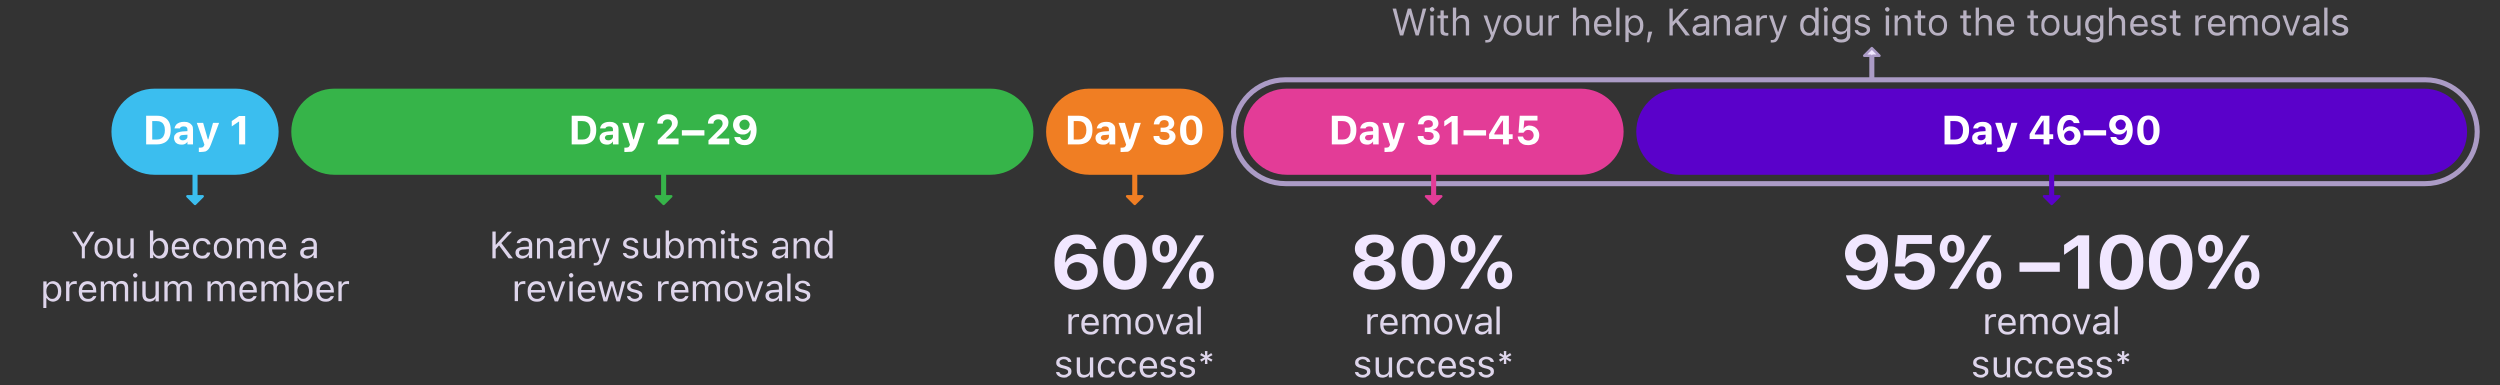 <svg xmlns="http://www.w3.org/2000/svg" xml:space="preserve" id="Layer_1" x="0" y="0" style="enable-background:new 0 0 987 152" version="1.1" viewBox="0 0 987 152"><rect x="0" y="0" width="987" height="152" fill="#333333" stroke="none"/><style>.st1{fill:#f1e7ff;fill-opacity:.9}</style><path d="M736.6 92.5c1.3 0 2.5.2 3.5.7 1.1.4 2 1.1 2.8 2 .8.9 1.4 2 1.8 3.4.4 1.3.7 2.9.7 4.7 0 2.3-.4 4.3-1.1 6-.7 1.7-1.7 2.9-3 3.8-1.3.9-2.9 1.3-4.7 1.3-1.4 0-2.6-.2-3.7-.7-1.1-.5-2-1.2-2.7-2-.7-.8-1.2-1.8-1.4-2.9v-.1h4.4v.1c.2.4.4.8.7 1.1.3.3.7.6 1.2.8.5.2 1 .3 1.5.3 1 0 1.9-.3 2.5-.9.7-.6 1.1-1.4 1.5-2.4.3-1 .5-2.1.6-3.4v-.8l-.7-3.5c0-.7-.2-1.4-.5-1.9-.3-.6-.8-1-1.4-1.4-.6-.3-1.3-.5-2-.5s-1.4.2-2 .5c-.6.3-1.1.8-1.4 1.3-.4.6-.5 1.2-.5 1.9s.2 1.4.5 1.9c.3.6.8 1 1.4 1.3.6.3 1.2.5 2 .5.7 0 1.4-.2 2-.5.6-.3 1.1-.7 1.4-1.3.3-.6.5-1.2.5-1.9h.9v3.6h-.3c-.3.7-.7 1.3-1.2 1.8s-1.2.9-2 1.2c-.8.3-1.6.4-2.6.4-1.4 0-2.6-.3-3.6-.9-1-.6-1.9-1.4-2.4-2.4-.6-1-.9-2.2-.9-3.5 0-1.4.4-2.7 1.1-3.8.7-1.1 1.7-2 2.9-2.6 1.2-.9 2.6-1.2 4.2-1.2zm19.1 21.9c-1.5 0-2.9-.3-4-.8-1.2-.5-2.1-1.3-2.7-2.2-.7-.9-1.1-2-1.1-3.2v-.2h4.1v.1c.1.5.3 1 .7 1.4.4.4.8.8 1.3 1 .5.2 1.1.4 1.8.4.8 0 1.5-.2 2-.5.6-.3 1.1-.8 1.4-1.4.3-.6.5-1.2.5-2 0-.7-.2-1.4-.5-2-.3-.6-.8-1-1.4-1.3-.6-.3-1.3-.5-2-.5-.5 0-1 .1-1.5.2-.4.1-.9.4-1.2.7-.2.2-.4.3-.6.5-.2.2-.3.4-.4.6h-3.9l1-12.4h13.5v3.5h-10l-.5 5.9h.1c.3-.5.7-.9 1.1-1.2.5-.3 1-.6 1.6-.8.6-.2 1.3-.3 2-.3 1.3 0 2.5.3 3.6.9 1 .6 1.9 1.4 2.4 2.4.6 1 .9 2.2.9 3.5 0 1.5-.3 2.8-1 3.9s-1.6 2-2.9 2.6c-1.2.9-2.7 1.2-4.3 1.2zm15-10.7c-1 0-1.9-.2-2.6-.7-.7-.4-1.3-1.1-1.7-1.9-.4-.8-.6-1.8-.6-2.9 0-1.1.2-2.1.6-2.9.4-.8 1-1.5 1.7-1.9.7-.4 1.6-.7 2.6-.7s1.9.2 2.6.7c.7.4 1.3 1.1 1.7 1.9.4.8.6 1.8.6 2.9 0 1.1-.2 2.1-.6 2.9-.4.8-1 1.5-1.7 1.9-.7.5-1.6.7-2.6.7zm0-2.4c.6 0 1-.3 1.3-.8.3-.5.5-1.3.5-2.3 0-1-.2-1.8-.5-2.3-.3-.5-.8-.8-1.3-.8-.6 0-1.1.3-1.4.8-.3.5-.5 1.3-.5 2.3 0 1 .2 1.8.5 2.3.4.6.8.8 1.4.8zm2.2 12.7h-3.3L783 92.9h3.3L772.9 114zm12.3.2c-1 0-1.9-.2-2.6-.7-.7-.4-1.3-1.1-1.7-1.9-.4-.8-.6-1.8-.6-2.9 0-1.1.2-2.1.6-2.9.4-.8 1-1.5 1.7-1.9.7-.4 1.6-.7 2.6-.7s1.9.2 2.6.7c.7.4 1.3 1.1 1.7 1.9.4.8.6 1.8.6 2.9 0 1.1-.2 2.1-.6 2.9-.4.8-1 1.5-1.7 1.9-.7.5-1.6.7-2.6.7zm0-2.4c.6 0 1-.3 1.3-.8.3-.5.5-1.3.5-2.3 0-1-.2-1.8-.5-2.3-.3-.5-.8-.8-1.3-.8-.6 0-1.1.3-1.4.8-.3.5-.5 1.3-.5 2.3 0 1 .2 1.8.5 2.3.3.5.8.8 1.4.8zm12.1-4.5v-3.7h15.9v3.7h-15.9zm23.1 6.7V96.9h-.1l-5.4 3.7v-3.9l5.5-3.8h4.4V114h-4.4zm17.2.4c-1.8 0-3.3-.4-4.6-1.3-1.3-.9-2.3-2.1-3-3.8-.7-1.6-1-3.6-1-5.8 0-2.2.3-4.2 1-5.8.7-1.6 1.7-2.9 3-3.8 1.3-.9 2.8-1.3 4.6-1.3s3.3.4 4.6 1.3c1.3.9 2.3 2.1 3 3.8.7 1.6 1 3.6 1 5.8 0 2.2-.3 4.2-1 5.8-.7 1.6-1.7 2.9-3 3.8-1.3.8-2.8 1.3-4.6 1.3zm0-3.6c.9 0 1.6-.3 2.2-.9.6-.6 1.1-1.4 1.4-2.5.3-1.1.5-2.4.5-4s-.2-2.9-.5-4-.8-1.9-1.4-2.5c-.6-.6-1.4-.9-2.2-.9s-1.6.3-2.3.9c-.6.6-1.1 1.4-1.4 2.5-.3 1.1-.5 2.4-.5 4 0 1.5.2 2.9.5 4s.8 1.9 1.4 2.5c.7.6 1.4.9 2.3.9zm19.4 3.6c-1.8 0-3.3-.4-4.6-1.3-1.3-.9-2.3-2.1-3-3.8-.7-1.6-1-3.6-1-5.8 0-2.2.3-4.2 1-5.8.7-1.6 1.7-2.9 3-3.8 1.3-.9 2.8-1.3 4.6-1.3s3.3.4 4.6 1.3c1.3.9 2.3 2.1 3 3.8.7 1.6 1 3.6 1 5.8 0 2.2-.3 4.2-1 5.8-.7 1.6-1.7 2.9-3 3.8-1.3.8-2.8 1.3-4.6 1.3zm0-3.6c.9 0 1.6-.3 2.2-.9.6-.6 1.1-1.4 1.4-2.5.3-1.1.5-2.4.5-4s-.2-2.9-.5-4-.8-1.9-1.4-2.5c-.6-.6-1.4-.9-2.2-.9s-1.6.3-2.3.9c-.6.6-1.1 1.4-1.4 2.5-.3 1.1-.5 2.4-.5 4 0 1.5.2 2.9.5 4s.8 1.9 1.4 2.5c.6.6 1.4.9 2.3.9zm15.7-7.1c-1 0-1.9-.2-2.6-.7-.7-.4-1.3-1.1-1.7-1.9-.4-.8-.6-1.8-.6-2.9 0-1.1.2-2.1.6-2.9.4-.8 1-1.5 1.7-1.9.7-.4 1.6-.7 2.6-.7s1.9.2 2.6.7c.7.4 1.3 1.1 1.7 1.9.4.8.6 1.8.6 2.9 0 1.1-.2 2.1-.6 2.9-.4.8-1 1.5-1.7 1.9-.8.5-1.6.7-2.6.7zm0-2.4c.6 0 1-.3 1.3-.8.3-.5.5-1.3.5-2.3 0-1-.2-1.8-.5-2.3-.3-.5-.8-.8-1.3-.8-.6 0-1.1.3-1.4.8-.3.5-.5 1.3-.5 2.3 0 1 .2 1.8.5 2.3.3.6.8.8 1.4.8zm2.1 12.7h-3.3l13.4-21.1h3.3L874.8 114zm12.3.2c-1 0-1.9-.2-2.6-.7-.7-.4-1.3-1.1-1.7-1.9-.4-.8-.6-1.8-.6-2.9 0-1.1.2-2.1.6-2.9.4-.8 1-1.5 1.7-1.9.7-.4 1.6-.7 2.6-.7s1.9.2 2.6.7c.7.4 1.3 1.1 1.7 1.9.4.8.6 1.8.6 2.9 0 1.1-.2 2.1-.6 2.9-.4.8-1 1.5-1.7 1.9-.7.5-1.6.7-2.6.7zm0-2.4c.6 0 1-.3 1.3-.8.3-.5.5-1.3.5-2.3 0-1-.2-1.8-.5-2.3-.3-.5-.8-.8-1.3-.8-.6 0-1.1.3-1.4.8-.3.5-.5 1.3-.5 2.3 0 1 .2 1.8.5 2.3.4.5.8.8 1.4.8zM425 114.4c-1.3 0-2.5-.2-3.5-.7-1.1-.5-2-1.1-2.8-2-.8-.9-1.4-2-1.8-3.4-.4-1.3-.6-2.9-.6-4.7 0-2.3.4-4.3 1.1-5.9.7-1.7 1.7-2.9 3-3.8 1.3-.9 2.9-1.3 4.7-1.3 1.4 0 2.6.2 3.7.7 1.1.5 2 1.1 2.7 2 .7.8 1.2 1.8 1.4 2.9v.1h-4.4v-.1c-.2-.4-.4-.8-.7-1.1-.3-.3-.7-.6-1.1-.7-.4-.2-1-.3-1.5-.3-1 0-1.9.3-2.5.9-.7.6-1.1 1.4-1.5 2.4s-.5 2.1-.6 3.4v.8l.7 3.5c0 .7.2 1.3.5 1.9.3.6.8 1 1.4 1.4.6.3 1.2.5 2 .5 1.4 0 2.6-.7 3.4-1.8.4-.6.5-1.2.5-1.9s-.2-1.4-.5-1.9c-.3-.6-.8-1-1.4-1.3-.6-.3-1.2-.5-2-.5-.7 0-1.4.2-2 .5-.6.3-1.1.7-1.4 1.3-.3.6-.5 1.2-.5 1.9h-.9v-3.6h.3c.3-.7.7-1.3 1.2-1.7.6-.5 1.2-.9 2-1.2.8-.3 1.6-.5 2.6-.5 1.4 0 2.6.3 3.6.9 1 .6 1.9 1.4 2.4 2.4.6 1 .9 2.2.9 3.5 0 1.4-.4 2.7-1.1 3.8-.7 1.1-1.7 2-2.9 2.6-1.4.6-2.8 1-4.4 1zm19.1 0c-1.8 0-3.3-.4-4.6-1.3-1.3-.9-2.3-2.1-3-3.8-.7-1.6-1-3.6-1-5.8 0-2.2.3-4.2 1-5.8.7-1.6 1.7-2.9 3-3.8 1.3-.9 2.8-1.3 4.6-1.3s3.3.4 4.6 1.3c1.3.9 2.3 2.1 3 3.8.7 1.6 1 3.6 1 5.8 0 2.2-.3 4.2-1 5.8-.7 1.6-1.7 2.9-3 3.8-1.3.8-2.8 1.3-4.6 1.3zm0-3.6c.9 0 1.6-.3 2.2-.9.6-.6 1.1-1.4 1.4-2.5.3-1.1.5-2.4.5-4s-.2-2.9-.5-4-.8-1.9-1.4-2.5c-.6-.6-1.4-.9-2.2-.9s-1.6.3-2.3.9c-.6.6-1.1 1.4-1.4 2.5-.3 1.1-.5 2.4-.5 4 0 1.5.2 2.9.5 4s.8 1.9 1.4 2.5c.7.6 1.4.9 2.3.9zm15.7-7.1c-1 0-1.9-.2-2.6-.7-.7-.4-1.3-1.1-1.7-1.9-.4-.8-.6-1.8-.6-2.9 0-1.1.2-2.1.6-2.9.4-.8 1-1.5 1.7-1.9.7-.4 1.6-.7 2.6-.7s1.9.2 2.6.7c.7.4 1.3 1.1 1.7 1.9.4.8.6 1.8.6 2.9 0 1.1-.2 2.1-.6 2.9-.4.8-1 1.5-1.7 1.9-.7.5-1.6.7-2.6.7zm0-2.4c.6 0 1-.3 1.3-.8.3-.5.5-1.3.5-2.3 0-1-.2-1.8-.5-2.3-.3-.5-.8-.8-1.3-.8-.6 0-1.1.3-1.4.8-.3.5-.5 1.3-.5 2.3 0 1 .2 1.8.5 2.3.3.6.8.8 1.4.8zM462 114h-3.3l13.4-21.1h3.3L462 114zm12.3.2c-1 0-1.9-.2-2.6-.7-.7-.4-1.3-1.1-1.7-1.9-.4-.8-.6-1.8-.6-2.9 0-1.1.2-2.1.6-2.9.4-.8 1-1.5 1.7-1.9.7-.4 1.6-.7 2.6-.7s1.9.2 2.6.7c.7.4 1.3 1.1 1.7 1.9.4.8.6 1.8.6 2.9 0 1.1-.2 2.1-.6 2.9-.4.8-1 1.5-1.7 1.9-.8.5-1.6.7-2.6.7zm0-2.4c.6 0 1-.3 1.3-.8.3-.5.5-1.3.5-2.3 0-1-.2-1.8-.5-2.3-.3-.5-.8-.8-1.3-.8-.6 0-1.1.3-1.4.8-.3.5-.5 1.3-.5 2.3 0 1 .2 1.8.5 2.3.3.5.8.8 1.4.8zm68.4 2.6c-1.7 0-3.2-.3-4.4-.8-1.3-.5-2.3-1.2-3-2.2-.7-.9-1.1-2-1.1-3.2 0-.9.2-1.7.6-2.5.4-.7 1-1.4 1.7-1.8.7-.5 1.6-.8 2.5-1v-.1c-1.2-.3-2.2-.9-3-1.7-.8-.8-1.1-1.8-1.1-2.9 0-1.1.3-2.1 1-2.9.7-.8 1.6-1.5 2.7-2 1.2-.5 2.5-.7 4-.7s2.9.2 4 .7c1.2.5 2.1 1.2 2.7 2 .7.8 1 1.8 1 2.9 0 1.1-.4 2.1-1.1 2.9-.8.8-1.7 1.4-3 1.7v.1c.9.2 1.8.5 2.5 1s1.3 1.1 1.7 1.8c.4.7.6 1.6.6 2.5 0 1.2-.4 2.3-1.1 3.2-.7.9-1.7 1.6-3 2.2-1 .5-2.5.8-4.2.8zm0-3.3c.8 0 1.5-.1 2-.4.6-.3 1-.7 1.4-1.1.3-.5.5-1 .5-1.7 0-.6-.2-1.2-.5-1.7s-.8-.9-1.4-1.1c-.6-.3-1.3-.4-2-.4-.8 0-1.5.1-2.1.4-.6.3-1 .7-1.4 1.1-.3.5-.5 1.1-.5 1.7 0 .6.2 1.2.5 1.7s.8.9 1.4 1.1c.7.3 1.4.4 2.1.4zm0-9.6c.7 0 1.2-.1 1.8-.4.5-.2.9-.6 1.2-1 .3-.4.4-.9.4-1.5s-.1-1.1-.4-1.5c-.3-.4-.7-.8-1.2-1-.5-.2-1.1-.4-1.7-.4-.7 0-1.2.1-1.8.4-.5.2-.9.6-1.2 1-.3.4-.4.9-.4 1.5s.1 1.1.4 1.5c.3.4.7.8 1.2 1 .5.2 1.1.4 1.7.4zm19.2 12.9c-1.8 0-3.3-.4-4.6-1.3-1.3-.9-2.3-2.1-3-3.8-.7-1.6-1-3.6-1-5.8 0-2.2.3-4.2 1-5.8.7-1.6 1.7-2.9 3-3.8 1.3-.9 2.8-1.3 4.6-1.3s3.3.4 4.6 1.3c1.3.9 2.3 2.1 3 3.8.7 1.6 1 3.6 1 5.8 0 2.2-.3 4.2-1 5.8-.7 1.6-1.7 2.9-3 3.8-1.2.8-2.8 1.3-4.6 1.3zm0-3.6c.9 0 1.6-.3 2.2-.9.6-.6 1.1-1.4 1.4-2.5.3-1.1.5-2.4.5-4s-.2-2.9-.5-4-.8-1.9-1.4-2.5c-.6-.6-1.4-.9-2.2-.9s-1.6.3-2.3.9c-.6.6-1.1 1.4-1.4 2.5-.3 1.1-.5 2.4-.5 4 0 1.5.2 2.9.5 4s.8 1.9 1.4 2.5c.7.6 1.5.9 2.3.9zm15.7-7.1c-1 0-1.9-.2-2.6-.7-.7-.4-1.3-1.1-1.7-1.9-.4-.8-.6-1.8-.6-2.9 0-1.1.2-2.1.6-2.9.4-.8 1-1.5 1.7-1.9.7-.4 1.6-.7 2.6-.7s1.9.2 2.6.7c.7.4 1.3 1.1 1.7 1.9.4.8.6 1.8.6 2.9 0 1.1-.2 2.1-.6 2.9-.4.8-1 1.5-1.7 1.9-.7.5-1.6.7-2.6.7zm0-2.4c.6 0 1-.3 1.3-.8.3-.5.5-1.3.5-2.3 0-1-.2-1.8-.5-2.3-.3-.5-.8-.8-1.3-.8-.6 0-1.1.3-1.4.8-.3.5-.5 1.3-.5 2.3 0 1 .2 1.8.5 2.3.4.6.8.8 1.4.8zm2.2 12.7h-3.3l13.4-21.1h3.3L579.8 114zm12.3.2c-1 0-1.9-.2-2.6-.7-.7-.4-1.3-1.1-1.7-1.9-.4-.8-.6-1.8-.6-2.9 0-1.1.2-2.1.6-2.9.4-.8 1-1.5 1.7-1.9.7-.4 1.6-.7 2.6-.7s1.9.2 2.6.7c.7.4 1.3 1.1 1.7 1.9.4.8.6 1.8.6 2.9 0 1.1-.2 2.1-.6 2.9-.4.8-1 1.5-1.7 1.9-.7.5-1.6.7-2.6.7zm0-2.4c.6 0 1-.3 1.3-.8.3-.5.5-1.3.5-2.3 0-1-.2-1.8-.5-2.3-.3-.5-.8-.8-1.3-.8-.6 0-1.1.3-1.4.8-.3.5-.5 1.3-.5 2.3 0 1 .2 1.8.5 2.3.3.5.8.8 1.4.8z" style="fill:#f1e7ff"/><path d="M539.8 132v-7.9h1.3v1.2h.1c.2-.4.4-.7.8-1 .4-.2.8-.3 1.3-.3h.7v1.2c-.1 0-.3 0-.4-.1h-.4c-.4 0-.8.1-1.1.2-.3.2-.6.4-.7.7-.2.3-.3.7-.3 1v4.9h-1.3zm8.6.1c-.8 0-1.4-.2-1.9-.5s-1-.8-1.2-1.4c-.3-.6-.4-1.3-.4-2.2 0-.8.1-1.5.4-2.1.3-.6.7-1.1 1.2-1.4.5-.3 1.2-.5 1.9-.5s1.3.2 1.8.5.9.8 1.2 1.4c.3.6.4 1.3.4 2.1v.5h-6.3v-1h5.7l-.6.9v-.5c0-.6-.1-1.1-.3-1.5-.2-.4-.4-.7-.8-.9-.3-.2-.7-.3-1.1-.3s-.8.1-1.1.3c-.3.2-.6.5-.8.9-.2.4-.3.9-.3 1.5v.5c0 .6.1 1 .3 1.4.2.4.5.7.8.9.4.2.8.3 1.2.3.4 0 .7 0 .9-.1.3-.1.5-.2.7-.4.2-.1.3-.3.4-.5v-.1h1.3v.1c-.1.3-.2.5-.4.8-.2.3-.4.5-.7.7-.3.2-.6.4-1 .5-.4.1-.9.1-1.3.1zm5.2-.1v-7.9h1.3v1.2h.1c.2-.4.4-.8.8-1 .4-.2.8-.4 1.3-.4.4 0 .7.1 1 .2.3.1.5.3.7.5.2.2.4.4.5.7h.1c.1-.3.3-.5.6-.7.2-.2.5-.4.8-.5.3-.1.7-.2 1-.2.5 0 1 .1 1.4.3.4.2.7.5.9.9.2.4.3.8.3 1.4v5.5h-1.3v-5.2c0-.4-.1-.7-.2-1-.1-.2-.3-.5-.5-.6-.2-.1-.6-.2-.9-.2-.3 0-.7.1-1 .2-.3.2-.5.4-.6.7-.2.3-.2.6-.2.9v5.1h-1.3v-5.4c0-.3-.1-.6-.2-.8-.1-.2-.3-.4-.6-.5-.3-.1-.6-.2-.9-.2-.3 0-.7.1-.9.3-.3.2-.5.4-.7.7-.2.3-.2.7-.2 1v4.9h-1.3v.1zm16.2.1c-.7 0-1.4-.2-1.9-.5s-1-.8-1.3-1.4c-.3-.6-.4-1.3-.4-2.2 0-.8.1-1.6.4-2.2.3-.6.7-1.1 1.3-1.4.5-.3 1.2-.5 1.9-.5.8 0 1.4.2 1.9.5s1 .8 1.3 1.4c.3.6.4 1.3.4 2.2 0 .8-.1 1.6-.4 2.2-.3.6-.7 1.1-1.3 1.4-.6.4-1.2.5-1.9.5zm0-1.1c.5 0 .9-.1 1.3-.4.3-.2.6-.6.8-1 .2-.4.3-1 .3-1.6 0-.6-.1-1.2-.3-1.6-.2-.4-.4-.8-.8-1-.3-.2-.8-.4-1.3-.4s-.9.1-1.3.4c-.3.2-.6.6-.8 1-.2.4-.3 1-.3 1.6 0 .6.1 1.1.3 1.6.2.4.5.8.8 1 .3.3.8.4 1.3.4zm7.4 1-2.9-7.9h1.3l2.2 6.5h.1l2.2-6.5h1.3l-2.9 7.9h-1.3zm7.6.1c-.5 0-.9-.1-1.3-.3-.4-.2-.7-.5-.9-.8-.2-.4-.3-.8-.3-1.2 0-.5.1-.9.3-1.2.2-.3.6-.6 1-.8.4-.2 1-.3 1.6-.3l2.9-.2v1l-2.7.2c-.6 0-1 .2-1.3.4-.3.2-.4.5-.4.9s.2.7.5.9c.3.2.7.3 1.1.3.4 0 .8-.1 1.2-.3.3-.2.6-.4.8-.7.2-.3.3-.7.3-1v-2.5c0-.5-.1-.9-.4-1.1-.3-.3-.7-.4-1.3-.4-.5 0-.9.1-1.2.3-.3.1-.5.4-.6.7h-1.3c.1-.4.2-.8.5-1.1.3-.3.7-.6 1.1-.7.4-.2.9-.3 1.5-.3s1.2.1 1.6.3c.4.2.8.5 1 .9.2.4.4.9.4 1.4v5.4h-1.3v-1.2h-.1c-.3.5-.8 1-1.4 1.2-.7.2-1 .2-1.3.2zm6-.1v-11h1.3v11h-1.3zm-52.7 17.1c-.6 0-1.1-.1-1.6-.3-.4-.2-.8-.4-1.1-.8-.3-.3-.4-.7-.5-1.1h1.3c.1.3.3.6.6.8.3.2.7.3 1.2.3.4 0 .7-.1.9-.2.3-.1.5-.3.6-.4.2-.2.2-.4.2-.6 0-.3-.1-.5-.3-.7-.2-.2-.6-.3-1.1-.5l-1.2-.3c-.5-.1-.9-.3-1.2-.5-.3-.2-.6-.4-.7-.7-.2-.3-.2-.6-.2-1s.1-.8.4-1.2c.3-.4.6-.6 1.1-.8.5-.2 1-.3 1.5-.3.6 0 1 .1 1.5.3.4.2.8.4 1 .7.3.3.4.7.5 1.1h-1.3c-.1-.3-.3-.6-.6-.8-.3-.2-.7-.3-1.2-.3-.3 0-.6.1-.8.2-.2.1-.4.2-.6.4-.1.2-.2.4-.2.6 0 .2 0 .3.1.5.1.1.2.3.4.4.2.1.4.2.8.3l1.2.3c.7.2 1.3.4 1.7.8.4.3.5.8.5 1.4 0 .5-.1.9-.4 1.2-.3.4-.7.6-1.1.8-.2.3-.8.4-1.4.4zm7.7 0c-.6 0-1.1-.1-1.5-.3-.4-.2-.7-.6-.9-1-.2-.4-.3-1-.3-1.6v-5.1h1.3v4.8c0 .7.1 1.2.4 1.6.3.3.7.5 1.4.5.3 0 .6 0 .9-.2.3-.1.5-.2.7-.4.2-.2.3-.4.4-.7.1-.3.1-.6.1-.9v-4.7h1.3v7.9h-1.3v-1.2h-.1c-.1.3-.3.5-.5.7-.2.2-.5.3-.8.4-.4.2-.8.2-1.1.2zm9.2 0c-.7 0-1.4-.2-1.9-.5s-1-.8-1.3-1.4c-.3-.6-.4-1.3-.4-2.2 0-.8.1-1.5.4-2.1.3-.6.7-1.1 1.3-1.4.5-.3 1.2-.5 1.9-.5.6 0 1.2.1 1.7.3.5.2.8.5 1.1.9.3.4.5.8.5 1.3H557c-.1-.4-.3-.7-.7-1-.3-.3-.8-.4-1.4-.4-.5 0-.9.1-1.2.4-.3.2-.6.6-.8 1-.2.4-.3.9-.3 1.5s.1 1.1.3 1.6c.2.4.5.8.8 1 .3.2.8.4 1.2.4.5 0 1-.1 1.3-.3.3-.2.6-.6.7-1h1.3v.1c-.1.5-.3.9-.6 1.3s-.7.7-1.1.9c-.4 0-.9.1-1.5.1zm8.2 0c-.7 0-1.4-.2-1.9-.5s-1-.8-1.3-1.4c-.3-.6-.4-1.3-.4-2.2 0-.8.1-1.5.4-2.1.3-.6.7-1.1 1.3-1.4.5-.3 1.2-.5 1.9-.5.6 0 1.2.1 1.7.3.9.4 1.5 1.2 1.6 2.2h-1.3c-.1-.4-.3-.7-.7-1-.3-.3-.8-.4-1.4-.4-.5 0-.9.1-1.2.4-.3.2-.6.6-.8 1-.2.4-.3.9-.3 1.5s.1 1.1.3 1.6c.2.4.5.8.8 1 .3.2.8.4 1.2.4.5 0 1-.1 1.3-.3.3-.2.6-.6.7-1h1.3v.1c-.1.5-.3.9-.6 1.3s-.7.7-1.1.9c-.3 0-.9.1-1.5.1zm8.2 0c-.8 0-1.4-.2-1.9-.5s-1-.8-1.2-1.4c-.3-.6-.4-1.3-.4-2.2 0-.8.1-1.5.4-2.1.3-.6.7-1.1 1.2-1.4.5-.3 1.2-.5 1.9-.5s1.3.2 1.8.5.9.8 1.2 1.4c.3.6.4 1.3.4 2.1v.5h-6.3v-1h5.7l-.6.9v-.5c0-.6-.1-1.1-.3-1.5-.2-.4-.4-.7-.8-.9-.3-.2-.7-.3-1.1-.3s-.8.1-1.1.3c-.3.2-.6.5-.8.9-.2.4-.3.9-.3 1.5v.5c0 .6.1 1 .3 1.4.2.4.5.7.8.9.4.2.8.3 1.2.3.4 0 .7 0 .9-.1.3-.1.5-.2.7-.4.2-.1.3-.3.4-.5v-.1h1.3v.1c-.1.3-.2.5-.4.8-.2.3-.4.5-.7.7-.3.2-.6.4-1 .5-.4.1-.8.1-1.3.1zm7.9 0c-.6 0-1.1-.1-1.6-.3-.4-.2-.8-.4-1.1-.8-.3-.3-.4-.7-.5-1.1h1.3c.1.3.3.6.6.8.3.2.7.3 1.2.3.4 0 .7-.1.9-.2.3-.1.5-.3.6-.4.2-.2.2-.4.2-.6 0-.3-.1-.5-.3-.7-.2-.2-.6-.3-1.1-.5l-1.2-.3c-.5-.1-.9-.3-1.2-.5-.3-.2-.6-.4-.7-.7-.2-.3-.2-.6-.2-1s.1-.8.4-1.2c.3-.3.6-.6 1.1-.8.5-.2 1-.3 1.5-.3.6 0 1 .1 1.5.3.4.2.8.4 1 .7.3.3.4.7.5 1.1h-1.3c-.1-.3-.3-.6-.6-.8-.3-.2-.7-.3-1.2-.3-.3 0-.6.1-.8.2-.2.1-.4.2-.6.4-.1.2-.2.4-.2.6 0 .2 0 .3.1.5.1.1.2.3.4.4.2.1.4.2.8.3l1.2.3c.7.2 1.3.4 1.7.8.4.3.5.8.5 1.4 0 .5-.1.9-.4 1.2-.3.4-.7.6-1.1.8-.2.3-.8.4-1.4.4zm7.6 0c-.6 0-1.1-.1-1.6-.3-.4-.2-.8-.4-1.1-.8-.3-.3-.4-.7-.5-1.1h1.3c.1.3.3.6.6.8.3.2.7.3 1.2.3.4 0 .7-.1.9-.2.3-.1.5-.3.6-.4.2-.2.2-.4.2-.6 0-.3-.1-.5-.3-.7-.2-.2-.6-.3-1.1-.5l-1.2-.3c-.5-.1-.9-.3-1.2-.5-.3-.2-.6-.4-.7-.7-.2-.3-.2-.6-.2-1s.1-.8.4-1.2c.3-.3.6-.6 1.1-.8.5-.2 1-.3 1.5-.3.6 0 1 .1 1.5.3.4.2.8.4 1 .7.3.3.4.7.5 1.1h-1.3c-.1-.3-.3-.6-.6-.8-.3-.2-.7-.3-1.2-.3-.3 0-.6.1-.8.2-.2.1-.4.2-.6.4-.1.2-.2.4-.2.6 0 .2 0 .3.1.5.1.1.2.3.4.4.2.1.4.2.8.3l1.2.3c.7.2 1.3.4 1.7.8.4.3.5.8.5 1.4 0 .5-.1.9-.4 1.2-.3.4-.7.6-1.1.8-.3.3-.8.4-1.4.4zm6.8-10.5h1l-.1 2.6h-.8l-.1-2.6zm0 5.1.1-2.6h.8l.1 2.6h-1zm-1.9-3.5.5-.8 2.2 1.4-.4.6-2.3-1.2zm4.9 0-2.3 1.2-.4-.6 2.2-1.4.5.8zm0 1.8-.5.8-2.2-1.4.4-.6 2.3 1.2zm-4.9 0 2.3-1.2.4.6-2.2 1.4-.5-.8zM195.6 98.5l-.1-1.9h.3l4.6-5.1h1.7l-4.4 4.7-.6.6-1.5 1.7zm-1.2 3.5V91.4h1.3V102h-1.3zm6.4 0-3.9-5.3.9-.9 4.7 6.2h-1.7zm5.2.1c-.5 0-.9-.1-1.3-.3-.4-.2-.7-.5-.9-.8-.2-.4-.3-.8-.3-1.2 0-.5.1-.9.3-1.2.2-.3.6-.6 1-.8.4-.2.9-.3 1.6-.3l2.9-.2v1l-2.7.2c-.6 0-1 .2-1.3.4-.3.2-.4.5-.4.9s.2.7.5.9c.3.2.7.3 1.1.3.4 0 .8-.1 1.2-.3.3-.2.6-.4.8-.7.2-.3.3-.7.3-1v-2.5c0-.5-.1-.9-.4-1.1-.3-.3-.7-.4-1.3-.4-.5 0-.9.1-1.2.3-.3.1-.5.4-.6.7H204c.1-.4.2-.8.5-1.1.3-.3.7-.6 1.1-.7.4-.2.9-.3 1.5-.3s1.2.1 1.6.3c.4.2.8.5 1 .9.2.4.4.9.4 1.4v5.4h-1.3v-1.2h-.1c-.2.3-.4.5-.6.7-.2.2-.5.3-.8.4-.6.3-1 .3-1.3.3zm6-.1v-7.9h1.3v1.2h.1c.2-.4.5-.7.9-1 .4-.2.9-.4 1.4-.4.9 0 1.6.3 2 .8.5.5.7 1.2.7 2.2v5.1h-1.3v-4.8c0-.7-.2-1.2-.5-1.6-.3-.3-.8-.5-1.4-.5-.4 0-.8.1-1.1.3-.3.2-.5.4-.7.8-.2.3-.2.7-.2 1.2v4.7H212v-.1zm10.8.1c-.5 0-.9-.1-1.3-.3-.4-.2-.7-.5-.9-.8-.2-.4-.3-.8-.3-1.2 0-.5.1-.9.3-1.2.2-.3.6-.6 1-.8s.9-.3 1.6-.3l2.9-.2v1l-2.7.2c-.6 0-1 .2-1.3.4-.3.2-.4.5-.4.9s.2.7.5.9c.3.2.7.3 1.1.3.4 0 .8-.1 1.2-.3.3-.2.6-.4.8-.7.2-.3.3-.7.3-1v-2.5c0-.5-.1-.9-.4-1.1-.3-.3-.7-.4-1.3-.4-.5 0-.9.1-1.2.3-.3.1-.5.4-.6.7h-1.3c.1-.4.2-.8.5-1.1.3-.3.7-.6 1.1-.7.4-.2.9-.3 1.5-.3s1.2.1 1.6.3c.4.2.8.5 1 .9.2.4.4.9.4 1.4v5.4h-1.3v-1.2h-.1c-.2.3-.4.5-.6.7-.2.2-.5.3-.8.4-.7.3-1 .3-1.3.3zm5.9-.1v-7.9h1.3v1.2h.1c.2-.4.4-.7.8-1 .4-.2.8-.3 1.3-.3h.7v1.2c-.1 0-.3 0-.4-.1h-.4c-.4 0-.8.1-1.1.2-.3.2-.6.4-.7.7-.2.3-.3.7-.3 1v4.9h-1.3zm6.3 2.8h-.6v-1h.6c.4 0 .7-.1.9-.3.2-.2.4-.5.6-1l.1-.5-2.9-7.9h1.4l2.4 7.3-.5-.8h.6l-.5.8 2.4-7.3h1.3l-3.1 8.4c-.2.6-.4 1.1-.7 1.4-.2.3-.5.6-.8.7-.3.1-.7.2-1.2.2zm14.1-2.7c-.6 0-1.1-.1-1.6-.3-.4-.2-.8-.4-1.1-.8-.3-.3-.4-.7-.5-1.1h1.3c.1.3.3.6.6.8.3.2.7.3 1.2.3.4 0 .7-.1.9-.2.2-.1.5-.2.6-.4.2-.2.2-.4.2-.6 0-.3-.1-.5-.3-.7-.2-.2-.6-.3-1.1-.5l-1.2-.3c-.5-.1-.9-.3-1.2-.5-.3-.2-.5-.4-.7-.7-.2-.3-.2-.6-.2-1s.1-.8.4-1.2c.3-.3.6-.6 1.1-.8.4-.2.9-.3 1.5-.3s1 .1 1.5.3c.4.2.8.4 1 .7.3.3.4.7.5 1.1h-1.3c-.1-.3-.3-.6-.6-.8-.3-.2-.7-.3-1.2-.3-.3 0-.6.1-.8.2-.2.1-.4.2-.6.4-.1.2-.2.4-.2.6 0 .2 0 .3.1.5s.2.3.4.4c.2.1.4.2.8.3l1.2.3c.7.2 1.3.4 1.7.8.4.3.5.8.5 1.4 0 .5-.1.9-.4 1.2-.3.4-.7.6-1.1.8-.2.3-.8.4-1.4.4zm7.7 0c-.6 0-1.1-.1-1.5-.3-.4-.2-.7-.6-.9-1-.2-.4-.3-1-.3-1.6v-5.1h1.3v4.8c0 .7.1 1.2.4 1.6.3.3.7.5 1.4.5.3 0 .7-.1.9-.2.3-.1.5-.2.7-.4.2-.2.3-.4.4-.7.1-.3.1-.6.1-.9v-4.7h1.3v7.9h-1.3v-1.2h-.1c-.1.3-.3.5-.5.7-.2.2-.5.4-.8.4-.4.2-.8.2-1.1.2zm9.8 0c-.3 0-.7-.1-1-.2-.3-.1-.6-.3-.8-.5-.2-.2-.5-.5-.6-.8h-.1v1.3h-1.3V91h1.3v4.4h.1c.1-.3.3-.5.6-.7.3-.2.5-.4.9-.5.3-.1.7-.2 1-.2.7 0 1.2.2 1.7.5s.9.8 1.2 1.4c.3.6.4 1.3.4 2.2 0 .8-.1 1.5-.4 2.2-.3.6-.7 1.1-1.2 1.4-.5.3-1.1.4-1.8.4zm-.2-1.1c.5 0 .9-.1 1.2-.4.3-.2.6-.6.8-1 .2-.4.3-1 .3-1.6 0-.6-.1-1.1-.3-1.6-.2-.4-.4-.8-.8-1-.3-.2-.8-.4-1.2-.4-.5 0-.9.1-1.2.4-.3.2-.6.6-.8 1-.2.4-.3 1-.3 1.6 0 .6.1 1.1.3 1.6.2.4.5.8.8 1 .3.3.7.4 1.2.4zm5.4 1v-7.9h1.3v1.2h.1c.2-.4.4-.8.8-1 .4-.2.8-.4 1.3-.4.4 0 .7.1 1 .2.3.1.5.3.7.5.2.2.4.4.5.7h.1c.1-.3.3-.5.6-.7.2-.2.5-.4.8-.5.3-.1.7-.2 1-.2.5 0 1 .1 1.4.3.4.2.7.5.9.9.2.4.3.8.3 1.4v5.5h-1.3v-5.2c0-.4-.1-.7-.2-1-.1-.2-.3-.5-.5-.6-.2-.1-.6-.2-.9-.2-.4 0-.7.1-1 .2-.3.2-.5.4-.6.7-.2.3-.2.6-.2.9v5.1h-1.3v-5.4c0-.3-.1-.6-.2-.8-.1-.2-.3-.4-.6-.5-.3-.1-.6-.2-.9-.2-.3 0-.7.1-.9.3-.3.2-.5.4-.7.7-.2.3-.2.6-.2 1v4.9h-1.3v.1zm12.9 0v-7.9h1.3v7.9h-1.3zm.7-9.4c-.2 0-.5-.1-.6-.3-.2-.2-.3-.4-.3-.6 0-.2.1-.5.3-.6.2-.2.4-.3.6-.3.2 0 .5.1.6.3.2.2.3.4.3.6 0 .2-.1.4-.3.6-.2.2-.4.3-.6.3zm5.6 9.5c-.8 0-1.4-.2-1.8-.5-.4-.3-.5-.9-.5-1.6v-4.8h-1.2v-1.1h1.2v-2h1.3v2h1.7v1.1H290v4.5c0 .5.1.8.3 1 .2.2.5.3.9.3h.6v1.1c-.1 0-.2 0-.4.1-.1-.1-.2-.1-.4-.1zm5.1 0c-.6 0-1.1-.1-1.6-.3-.4-.2-.8-.4-1.1-.8-.3-.3-.4-.7-.5-1.1h1.3c.1.3.3.6.6.8.3.2.7.3 1.2.3.4 0 .7-.1.9-.2.2-.1.5-.2.6-.4.2-.2.2-.4.2-.6 0-.3-.1-.5-.3-.7-.2-.2-.6-.3-1.1-.5l-1.2-.3c-.5-.1-.9-.3-1.2-.5-.3-.2-.5-.4-.7-.7-.2-.3-.2-.6-.2-1s.1-.8.4-1.2c.3-.3.6-.6 1.1-.8.4-.2.9-.3 1.5-.3s1 .1 1.5.3c.4.2.8.4 1 .7.3.3.4.7.5 1.1h-1.3c-.1-.3-.3-.6-.6-.8-.3-.2-.7-.3-1.2-.3-.3 0-.6.1-.8.2-.2.1-.4.2-.6.4-.1.2-.2.4-.2.6 0 .2 0 .3.1.5.1.1.2.3.4.4.2.1.4.2.8.3l1.2.3c.7.2 1.3.4 1.7.8.4.3.5.8.5 1.4 0 .5-.1.9-.4 1.2-.3.4-.7.6-1.1.8-.3.3-.8.4-1.4.4zm11.2 0c-.5 0-.9-.1-1.3-.3-.4-.2-.7-.5-.9-.8-.2-.4-.3-.8-.3-1.2 0-.5.1-.9.3-1.2.2-.3.6-.6 1-.8.4-.2.9-.3 1.6-.3l2.9-.2v1l-2.7.2c-.6 0-1 .2-1.3.4-.3.2-.4.5-.4.9s.2.7.5.9c.3.2.7.3 1.1.3.4 0 .8-.1 1.2-.3.3-.2.6-.4.8-.7.2-.3.3-.7.3-1v-2.5c0-.5-.1-.9-.4-1.1-.3-.3-.7-.4-1.3-.4-.5 0-.9.1-1.2.3-.3.1-.5.4-.6.7H305c.1-.4.2-.8.5-1.1.3-.3.7-.6 1.1-.7.4-.2.9-.3 1.5-.3s1.2.1 1.6.3c.4.2.8.5 1 .9.2.4.4.9.4 1.4v5.4h-1.3v-1.2h-.1c-.2.3-.4.5-.6.7-.2.2-.5.3-.8.4-.3.3-.6.3-1 .3zm6-.1v-7.9h1.3v1.2h.1c.2-.4.5-.7.9-1 .4-.2.9-.4 1.4-.4.9 0 1.6.3 2 .8.5.5.7 1.2.7 2.2v5.1h-1.3v-4.8c0-.7-.2-1.2-.5-1.6-.3-.3-.8-.5-1.4-.5-.4 0-.8.1-1.1.3-.3.2-.5.4-.7.8-.2.3-.2.7-.2 1.2v4.7h-1.2v-.1zm11.5.1c-.7 0-1.2-.2-1.7-.5s-.9-.8-1.2-1.4c-.3-.6-.4-1.3-.4-2.2 0-.8.1-1.5.4-2.2.3-.6.7-1.1 1.1-1.4.5-.3 1.1-.5 1.8-.5.4 0 .7.1 1 .2.3.1.6.3.9.5.2.2.4.4.6.7h.1V91h1.3v11h-1.3v-1.3h-.1c-.2.3-.4.5-.6.8-.2.2-.5.4-.8.5-.4.1-.7.1-1.1.1zm.3-1.1c.5 0 .9-.1 1.2-.4.3-.2.6-.6.8-1 .2-.4.3-1 .3-1.6 0-.6-.1-1.1-.3-1.6-.2-.4-.5-.8-.8-1-.3-.2-.8-.4-1.2-.4-.5 0-.9.1-1.2.4-.3.2-.6.6-.8 1-.2.4-.3 1-.3 1.6 0 .6.1 1.1.3 1.6.2.4.5.8.8 1 .3.3.7.4 1.2.4zm-121.9 18v-7.9h1.3v1.2h.1c.2-.4.4-.7.8-1 .4-.2.8-.3 1.3-.3h.7v1.2c-.1 0-.3 0-.4-.1h-.4c-.4 0-.8.1-1.1.2-.3.2-.6.4-.7.7-.2.3-.3.7-.3 1v4.9h-1.3v.1zm8.6.1c-.8 0-1.4-.2-1.9-.5s-1-.8-1.2-1.4c-.3-.6-.4-1.3-.4-2.2 0-.8.1-1.5.4-2.1.3-.6.7-1.1 1.2-1.4.5-.3 1.2-.5 1.9-.5s1.3.2 1.8.5.9.8 1.2 1.4c.3.6.4 1.3.4 2.1v.5h-6.3v-1h5.7l-.6.9v-.5c0-.6-.1-1.1-.3-1.5-.2-.4-.4-.7-.8-.9-.3-.2-.7-.3-1.1-.3s-.8.1-1.1.3c-.3.2-.6.5-.8.9-.2.4-.3.9-.3 1.5v.5c0 .6.1 1 .3 1.4.2.4.5.7.8.9.4.2.8.3 1.2.3.4 0 .7 0 .9-.1.3-.1.5-.2.7-.4.2-.1.3-.3.4-.5v-.1h1.3v.1c-.1.3-.2.5-.4.8-.2.3-.4.5-.7.7-.3.2-.6.4-1 .5-.5.1-.9.1-1.3.1zm7.2-.1-2.9-7.9h1.3l2.2 6.5h.1l2.2-6.5h1.3l-2.9 7.9H219zm5.8 0v-7.9h1.3v7.9h-1.3zm.7-9.4c-.2 0-.5-.1-.6-.3-.2-.2-.3-.4-.3-.6 0-.2.1-.5.3-.6.2-.2.4-.3.6-.3.2 0 .5.1.6.3.2.2.3.4.3.6 0 .2-.1.5-.3.6-.2.2-.4.3-.6.3zm6.1 9.5c-.8 0-1.4-.2-1.9-.5s-1-.8-1.2-1.4c-.3-.6-.4-1.3-.4-2.2 0-.8.1-1.5.4-2.1.3-.6.7-1.1 1.2-1.4.5-.3 1.2-.5 1.9-.5s1.3.2 1.8.5.9.8 1.2 1.4c.3.6.4 1.3.4 2.1v.5h-6.3v-1h5.7l-.6.9v-.5c0-.6-.1-1.1-.3-1.5-.2-.4-.4-.7-.8-.9-.3-.2-.7-.3-1.1-.3s-.8.1-1.1.3c-.3.2-.6.5-.8.9-.2.4-.3.9-.3 1.5v.5c0 .6.1 1 .3 1.4.2.4.5.7.8.9.4.2.8.3 1.2.3.4 0 .7 0 .9-.1.3-.1.5-.2.7-.4.2-.1.3-.3.4-.5v-.1h1.3v.1c-.1.3-.2.5-.4.8-.2.3-.4.5-.7.7-.3.2-.6.4-1 .5-.5.1-.9.1-1.3.1zm6.7-.1-2.2-7.9h1.3l1.6 6.3h.1l1.8-6.3h1.2l1.8 6.3h.1l1.6-6.3h1.3l-2.2 7.9h-1.3l-1.8-6.1h-.1l-1.8 6.1h-1.4zm12.4.1c-.6 0-1.1-.1-1.6-.3-.4-.2-.8-.4-1.1-.8-.3-.3-.4-.7-.5-1.1h1.3c.1.3.3.6.6.8.3.2.7.3 1.2.3.4 0 .7-.1.9-.2.2-.1.5-.2.6-.4.2-.2.2-.4.2-.6 0-.3-.1-.5-.3-.7-.2-.2-.6-.3-1.1-.5l-1.2-.3c-.5-.1-.9-.3-1.2-.5-.3-.2-.5-.4-.7-.7-.2-.3-.2-.6-.2-1s.1-.8.4-1.2c.3-.3.6-.6 1.1-.8.5-.2 1-.3 1.5-.3.6 0 1 .1 1.5.3.4.2.8.4 1 .7.3.3.4.7.5 1.1h-1.3c-.1-.3-.3-.6-.6-.8-.3-.2-.7-.3-1.2-.3-.3 0-.6.1-.8.2-.2.1-.4.2-.6.4-.1.2-.2.4-.2.6 0 .2 0 .3.1.5s.2.3.4.4c.2.1.4.2.8.3l1.2.3c.7.2 1.3.4 1.7.8.4.3.5.8.5 1.4 0 .5-.1.9-.4 1.2-.3.4-.7.6-1.1.8-.2.3-.8.4-1.4.4zm9.1-.1v-7.9h1.3v1.2h.1c.2-.4.4-.7.8-1 .4-.2.8-.3 1.3-.3h.7v1.2c-.1 0-.3 0-.4-.1h-.4c-.4 0-.8.1-1.1.2-.3.2-.6.4-.7.7-.2.3-.3.7-.3 1v4.9h-1.3v.1zm8.6.1c-.8 0-1.4-.2-1.9-.5s-1-.8-1.2-1.4c-.3-.6-.4-1.3-.4-2.2 0-.8.1-1.5.4-2.1.3-.6.7-1.1 1.2-1.4.5-.3 1.2-.5 1.9-.5s1.3.2 1.8.5.9.8 1.2 1.4c.3.6.4 1.3.4 2.1v.5h-6.3v-1h5.7l-.6.9v-.5c0-.6-.1-1.1-.3-1.5-.2-.4-.4-.7-.8-.9-.3-.2-.7-.3-1.1-.3-.4 0-.8.1-1.1.3-.3.2-.6.5-.8.9-.2.4-.3.9-.3 1.5v.5c0 .6.1 1 .3 1.4.2.4.5.7.8.9.4.2.8.3 1.2.3.4 0 .7 0 .9-.1.3-.1.5-.2.7-.4.2-.2.3-.3.4-.5v-.1h1.3v.1c-.1.3-.2.5-.4.8-.2.3-.4.5-.7.7-.3.2-.6.4-1 .5-.5.1-.9.1-1.3.1zm5.1-.1v-7.9h1.3v1.2h.1c.2-.4.4-.8.8-1 .4-.2.8-.4 1.3-.4.4 0 .7.1 1 .2.3.1.5.3.7.5.2.2.4.4.5.7h.1c.1-.3.3-.5.6-.7.2-.2.5-.4.8-.5.3-.1.7-.2 1-.2.5 0 1 .1 1.4.3.4.2.7.5.9.9.2.4.3.8.3 1.4v5.5H283v-5.2c0-.4-.1-.7-.2-1-.1-.2-.3-.5-.5-.6-.2-.1-.6-.2-.9-.2-.3 0-.7.1-1 .2-.3.2-.5.4-.6.7-.2.3-.2.6-.2.9v5.1h-1.3v-5.4c0-.3-.1-.6-.2-.8-.1-.2-.3-.4-.6-.5-.3-.1-.6-.2-.9-.2-.3 0-.7.1-.9.3-.3.2-.5.4-.7.7-.2.3-.2.7-.2 1v4.9h-1.3v.1zm16.2.1c-.7 0-1.4-.2-1.9-.5s-1-.8-1.3-1.4c-.3-.6-.4-1.3-.4-2.2 0-.8.1-1.6.4-2.2.3-.6.7-1.1 1.3-1.4.5-.3 1.2-.5 1.9-.5.8 0 1.4.2 1.9.5s1 .8 1.3 1.4c.3.6.4 1.3.4 2.2 0 .8-.1 1.6-.4 2.2-.3.6-.7 1.1-1.3 1.4-.5.4-1.2.5-1.9.5zm0-1.1c.5 0 .9-.1 1.3-.4.3-.2.6-.6.8-1 .2-.4.3-1 .3-1.6 0-.6-.1-1.2-.3-1.6-.2-.4-.4-.8-.8-1-.3-.2-.8-.4-1.3-.4s-.9.1-1.3.4c-.3.2-.6.6-.8 1-.2.4-.3 1-.3 1.6 0 .6.1 1.1.3 1.6.2.4.5.8.8 1 .4.3.8.4 1.3.4zm7.4 1-2.9-7.9h1.3l2.2 6.5h.1l2.2-6.5h1.3l-2.9 7.9h-1.3zm7.6.1c-.5 0-.9-.1-1.3-.3-.4-.2-.7-.5-.9-.8-.2-.4-.3-.8-.3-1.2 0-.5.1-.9.3-1.2.2-.3.6-.6 1-.8.4-.2 1-.3 1.6-.3l2.9-.2v1l-2.7.2c-.6 0-1 .2-1.3.4-.3.2-.4.5-.4.9s.2.7.5.9c.3.2.7.3 1.1.3.4 0 .8-.1 1.2-.3.3-.2.6-.4.8-.7.2-.3.3-.7.3-1v-2.5c0-.5-.1-.9-.4-1.1-.3-.3-.7-.4-1.3-.4-.5 0-.9.1-1.2.3-.3.1-.5.4-.6.7h-1.3c.1-.4.2-.8.5-1.1.3-.3.7-.6 1.1-.7.4-.2.9-.3 1.5-.3s1.2.1 1.6.3c.4.2.8.5 1 .9.2.4.4.9.4 1.4v5.4h-1.3v-1.2h-.1c-.2.3-.4.5-.6.7-.2.2-.5.3-.8.4-.6.3-.9.3-1.3.3zm6.1-.1v-11h1.3v11h-1.3zm6.2.1c-.6 0-1.1-.1-1.6-.3-.4-.2-.8-.4-1.1-.8-.3-.3-.4-.7-.5-1.1h1.3c.1.3.3.6.6.8.3.2.7.3 1.2.3.4 0 .7-.1.9-.2.3-.1.5-.3.6-.4.2-.2.2-.4.2-.6 0-.3-.1-.5-.3-.7-.2-.2-.6-.3-1.1-.5l-1.2-.3c-.5-.1-.9-.3-1.2-.5-.3-.2-.5-.4-.7-.7-.2-.3-.2-.6-.2-1s.1-.8.4-1.2c.3-.3.6-.6 1.1-.8.5-.2 1-.3 1.5-.3.6 0 1 .1 1.5.3.4.2.8.4 1 .7.3.3.4.7.5 1.1h-1.3c-.1-.3-.3-.6-.6-.8-.3-.2-.7-.3-1.2-.3-.3 0-.6 0-.8.2-.2.1-.4.2-.6.4-.1.2-.2.4-.2.6 0 .2 0 .3.1.5.1.1.2.3.4.4.2.1.4.2.8.3l1.2.3c.7.2 1.3.4 1.7.8.4.3.5.8.5 1.4 0 .5-.1.9-.4 1.2-.3.4-.7.6-1.1.8-.2.3-.8.4-1.4.4zM32.3 102v-4.5l-3.8-6H30l2.8 4.7h.2l2.8-4.7h1.5l-3.8 6v4.5h-1.2zm8.6.1c-.7 0-1.4-.2-1.9-.5s-1-.8-1.3-1.4c-.3-.6-.4-1.3-.4-2.2 0-.8.1-1.6.4-2.2.3-.6.7-1.1 1.3-1.4.5-.3 1.2-.5 1.9-.5.8 0 1.4.2 1.9.5s1 .8 1.3 1.4c.3.6.4 1.3.4 2.2 0 .8-.1 1.6-.4 2.2-.3.6-.7 1.1-1.3 1.4-.5.4-1.1.5-1.9.5zm0-1.1c.5 0 .9-.1 1.3-.4.3-.2.6-.6.8-1 .2-.4.3-1 .3-1.6 0-.6-.1-1.2-.3-1.6-.2-.4-.4-.8-.8-1-.3-.2-.8-.4-1.3-.4s-.9.1-1.3.4c-.3.2-.6.6-.8 1-.2.4-.3 1-.3 1.6 0 .6.1 1.2.3 1.6.2.4.5.8.8 1 .4.3.8.4 1.3.4zm8.1 1.1c-.6 0-1.1-.1-1.5-.3-.4-.2-.7-.6-.9-1-.2-.4-.3-1-.3-1.6v-5.1h1.3v4.8c0 .7.1 1.2.4 1.6.3.3.7.5 1.4.5.3 0 .7-.1.9-.2.3-.1.5-.2.7-.4.2-.2.3-.4.4-.7.1-.3.1-.6.1-.9v-4.7h1.3v7.9h-1.3v-1.2h-.1c-.1.3-.3.5-.5.7-.2.2-.5.3-.8.4-.4.2-.7.2-1.1.2zm14 0c-.4 0-.7-.1-1-.2-.3-.1-.6-.3-.8-.5-.2-.2-.5-.5-.6-.8h-.1v1.3h-1.3V91h1.3v4.4h.1c.1-.3.3-.5.6-.7.5-.4 1.2-.7 1.9-.7s1.3.2 1.7.5c.5.3.9.8 1.2 1.4.3.6.4 1.3.4 2.2 0 .8-.1 1.5-.4 2.2-.3.6-.7 1.1-1.2 1.4-.6.3-1.2.4-1.8.4zm-.3-1.1c.5 0 .9-.1 1.2-.4.3-.2.6-.6.8-1 .2-.4.3-1 .3-1.6 0-.6-.1-1.1-.3-1.6-.2-.4-.4-.8-.8-1-.3-.2-.8-.4-1.2-.4-.5 0-.9.1-1.2.4-.3.2-.6.6-.8 1-.2.4-.3 1-.3 1.6 0 .6.1 1.1.3 1.6.2.4.5.8.8 1 .3.3.7.4 1.2.4zm8.6 1.1c-.8 0-1.4-.2-1.9-.5s-1-.8-1.2-1.4c-.3-.6-.4-1.3-.4-2.2 0-.8.1-1.5.4-2.1.3-.6.7-1.1 1.2-1.4.5-.3 1.2-.5 1.9-.5s1.3.2 1.8.5.9.8 1.2 1.4c.3.6.4 1.3.4 2.1v.5h-6.3v-1H74l-.6.9v-.5c0-.6-.1-1.1-.3-1.5-.2-.4-.4-.7-.8-.9-.3-.2-.7-.3-1.1-.3-.4 0-.8.1-1.1.3-.3.2-.6.5-.8.9-.2.4-.3.9-.3 1.5v.5c0 .6.1 1 .3 1.4.2.4.5.7.8.9.4.2.8.3 1.2.3.4 0 .7 0 .9-.1.3-.1.5-.2.7-.4s.3-.3.4-.5v-.1h1.3v.1c-.1.3-.2.5-.4.8-.2.3-.4.5-.7.7-.3.2-.6.4-1 .5-.3.1-.7.1-1.2.1zm8.5 0c-.7 0-1.4-.2-1.9-.5s-1-.8-1.3-1.4c-.3-.6-.4-1.3-.4-2.2 0-.8.1-1.5.4-2.1.3-.6.7-1.1 1.3-1.4.5-.3 1.2-.5 1.9-.5.6 0 1.2.1 1.7.3.4.2.8.5 1.1.9.3.4.5.8.5 1.3h-1.3c-.1-.4-.3-.7-.7-1-.3-.3-.8-.4-1.4-.4-.5 0-.9.1-1.2.4-.3.2-.6.6-.8 1-.2.4-.3.9-.3 1.5s.1 1.1.3 1.6c.2.4.5.8.8 1 .4.2.8.4 1.2.4.5 0 1-.1 1.3-.3.3-.2.6-.6.7-1H83v.1c-.1.5-.3.9-.6 1.3s-.7.7-1.1.9c-.4 0-.9.1-1.5.1zm8.2 0c-.7 0-1.4-.2-1.9-.5s-1-.8-1.3-1.4c-.3-.6-.4-1.3-.4-2.2 0-.8.1-1.6.4-2.2.3-.6.7-1.1 1.3-1.4.5-.3 1.2-.5 1.9-.5.8 0 1.4.2 1.9.5s1 .8 1.3 1.4c.3.6.4 1.3.4 2.2 0 .8-.2 1.6-.4 2.2-.3.6-.7 1.1-1.3 1.4-.5.4-1.1.5-1.9.5zm0-1.1c.5 0 .9-.1 1.3-.4.3-.2.6-.6.8-1 .2-.4.3-1 .3-1.6 0-.6-.1-1.2-.3-1.6-.2-.4-.4-.8-.8-1-.3-.2-.8-.4-1.3-.4s-.9.1-1.3.4c-.3.2-.6.6-.8 1-.2.4-.3 1-.3 1.6 0 .6.1 1.2.3 1.6.2.4.5.8.8 1 .4.3.8.4 1.3.4zm5.5 1v-7.9h1.3v1.2h.1c.2-.4.4-.8.8-1 .3-.2.8-.3 1.3-.3.4 0 .7.1 1 .2.3.1.5.3.7.5.2.2.4.4.5.7h.1c.1-.3.3-.5.6-.7.2-.2.5-.4.8-.5.3-.1.7-.2 1-.2.5 0 1 .1 1.4.3.4.2.7.5.9.9.2.4.3.8.3 1.4v5.5H103v-5.2c0-.4-.1-.7-.2-1-.1-.2-.3-.5-.5-.6-.2-.1-.6-.2-.9-.2-.4 0-.7.1-1 .2-.3.2-.5.4-.6.7-.2.3-.2.6-.2.9v5.1h-1.3v-5.4c0-.3-.1-.6-.2-.8-.1-.2-.3-.4-.6-.5-.3-.1-.6-.2-.9-.2-.3 0-.7.1-.9.3-.3.2-.5.4-.7.7-.2.3-.2.6-.2 1v4.9h-1.3zm16.1.1c-.8 0-1.4-.2-1.9-.5s-1-.8-1.2-1.4c-.3-.6-.4-1.3-.4-2.2 0-.8.1-1.5.4-2.1.3-.6.7-1.1 1.2-1.4.5-.3 1.2-.5 1.9-.5s1.3.2 1.8.5.9.8 1.2 1.4c.3.6.4 1.3.4 2.1v.5h-6.3v-1h5.7l-.6.9v-.5c0-.6-.1-1.1-.3-1.5-.2-.4-.4-.7-.8-.9-.3-.2-.7-.3-1.1-.3-.4 0-.8.1-1.1.3-.3.2-.6.5-.8.9-.2.4-.3.9-.3 1.5v.5c0 .6.1 1 .3 1.4.2.4.5.7.8.9.4.2.8.3 1.2.3.4 0 .7 0 .9-.1.3-.1.5-.2.7-.4.2-.1.3-.3.4-.5v-.1h1.3v.1c-.1.3-.2.5-.4.8-.2.3-.4.5-.7.7-.3.2-.6.4-1 .5-.4.1-.9.1-1.3.1zm11.4 0c-.5 0-.9-.1-1.3-.3-.4-.2-.7-.5-.9-.8-.2-.4-.3-.8-.3-1.2 0-.5.1-.9.3-1.2.2-.3.6-.6 1-.8.4-.2.9-.3 1.6-.3l2.9-.2v1l-2.7.2c-.6 0-1 .2-1.3.4-.3.2-.4.5-.4.9s.2.7.5.9c.3.2.7.3 1.1.3.4 0 .8-.1 1.2-.3.3-.2.6-.4.8-.7.2-.3.3-.7.3-1v-2.5c0-.5-.1-.9-.4-1.1-.3-.3-.7-.4-1.3-.4-.5 0-.9.1-1.2.3-.3.1-.5.4-.6.7H119c.1-.4.2-.8.5-1.1.3-.3.7-.6 1.1-.7.4-.2.9-.3 1.5-.3s1.2.1 1.6.3c.4.2.8.5 1 .9.2.4.4.9.4 1.4v5.4h-1.3v-1.2h-.1c-.2.3-.4.5-.6.7-.2.2-.5.3-.8.4-.6.3-.9.3-1.3.3zM17.1 121.6v-10.5h1.3v1.3h.1c.2-.3.4-.5.6-.7.2-.2.5-.4.8-.5.3-.1.7-.2 1-.2.7 0 1.2.2 1.7.5s.9.8 1.2 1.4.4 1.3.4 2.1-.1 1.5-.4 2.2c-.3.6-.7 1.1-1.2 1.4-.5.3-1.1.5-1.7.5-.3 0-.7-.1-1-.2-.3-.1-.6-.3-.9-.5-.2-.2-.4-.5-.6-.7h-.1v3.9h-1.2zm3.5-3.6c.5 0 .9-.1 1.2-.4.3-.2.6-.6.8-1 .2-.4.3-1 .3-1.6 0-.6-.1-1.1-.3-1.6-.2-.4-.4-.8-.8-1-.3-.2-.8-.4-1.2-.4-.5 0-.9.1-1.2.4s-.6.6-.8 1c-.2.4-.3 1-.3 1.6 0 .6.1 1.1.3 1.6.2.4.5.8.8 1 .3.3.8.4 1.2.4zm5.5 1v-7.9h1.3v1.2h.1c.2-.4.4-.7.8-1 .4-.2.8-.3 1.3-.3h.7v1.2c-.1 0-.3 0-.4-.1h-.4c-.4 0-.8.1-1.1.2-.3.2-.6.4-.7.7-.2.3-.3.7-.3 1v4.9h-1.3zm8.5.1c-.8 0-1.4-.2-1.9-.5s-1-.8-1.2-1.4c-.3-.6-.4-1.3-.4-2.2 0-.8.1-1.5.4-2.1.3-.6.7-1.1 1.2-1.4.5-.3 1.2-.5 1.9-.5s1.3.2 1.8.5.9.8 1.2 1.4c.3.6.4 1.3.4 2.1v.5h-6.3v-1h5.7l-.6.9v-.5c0-.6-.1-1.1-.3-1.5-.2-.4-.4-.7-.8-.9-.3-.2-.7-.3-1.1-.3-.4 0-.8.1-1.1.3-.3.2-.6.5-.8.9-.2.4-.3.9-.3 1.5v.5c0 .6.1 1 .3 1.4.2.4.5.7.8.9.4.2.8.3 1.2.3.4 0 .7 0 .9-.1.3-.1.5-.2.7-.4.2-.2.3-.3.4-.5v-.1H38v.1c-.1.3-.2.5-.4.8-.2.2-.4.5-.7.7-.3.2-.6.4-1 .5-.4.1-.8.1-1.3.1zm5.2-.1v-7.9h1.3v1.2h.1c.2-.4.4-.8.8-1 .4-.2.8-.4 1.3-.4.3 0 .7.1 1 .2.3.1.5.3.7.5.2.2.4.4.5.7h.1c.1-.3.3-.5.6-.7.2-.2.5-.4.8-.5.3-.1.7-.2 1-.2.5 0 1 .1 1.4.3.4.2.7.5.9.9.2.4.3.8.3 1.4v5.5h-1.3v-5.2c0-.4-.1-.7-.2-1-.1-.2-.3-.5-.5-.6-.2-.1-.6-.2-.9-.2-.4 0-.7.1-1 .2-.3.2-.5.4-.6.7-.2.3-.2.6-.2.9v5.1h-1.3v-5.4c0-.3-.1-.6-.2-.8-.1-.2-.3-.4-.6-.5-.3-.1-.6-.2-.9-.2-.3 0-.7.1-.9.3-.3.2-.5.4-.7.7-.2.3-.2.7-.2 1v4.9c0 .1-1.3.1-1.3.1zm13 0v-7.9H54v7.9h-1.2zm.6-9.4c-.2 0-.5-.1-.6-.3-.2-.2-.3-.4-.3-.6 0-.2.1-.5.3-.6.2-.2.4-.3.6-.3.2 0 .5.1.6.3.2.2.3.4.3.6 0 .2-.1.5-.3.6-.1.2-.3.3-.6.3zm5.5 9.5c-.6 0-1.1-.1-1.5-.3-.4-.2-.7-.6-.9-1-.2-.4-.3-1-.3-1.6v-5.1h1.3v4.8c0 .7.1 1.2.4 1.6.3.3.7.5 1.4.5.3 0 .7-.1.9-.2.3-.1.5-.2.7-.4.2-.2.3-.4.4-.7.1-.3.1-.6.1-.9v-4.7h1.3v7.9h-1.3v-1.2h-.1c-.1.3-.3.5-.5.7-.2.2-.5.3-.8.4-.4.2-.7.2-1.1.2zm6-.1v-7.9h1.3v1.2h.1c.2-.4.4-.8.8-1 .4-.2.8-.4 1.3-.4.4 0 .7.1 1 .2.3.1.5.3.7.5.2.2.4.4.5.7h.1c.1-.3.3-.5.6-.7.2-.2.5-.4.8-.5.3-.1.7-.2 1-.2.5 0 1 .1 1.4.3.4.2.7.5.9.9.2.4.3.8.3 1.4v5.5h-1.3v-5.2c0-.4-.1-.7-.2-1-.1-.2-.3-.5-.5-.6-.2-.1-.6-.2-.9-.2-.4 0-.7.1-1 .2-.3.2-.5.4-.6.7-.2.3-.2.6-.2.9v5.1h-1.3v-5.4c0-.3-.1-.6-.2-.8-.1-.2-.3-.4-.6-.5-.3-.1-.6-.2-.9-.2-.3 0-.7.1-.9.3-.3.2-.5.4-.7.7-.2.3-.2.7-.2 1v4.9c0 .1-1.3.1-1.3.1zm17 0v-7.9h1.3v1.2h.1c.2-.4.4-.8.8-1 .4-.2.8-.4 1.3-.4.3 0 .7.1 1 .2.3.1.5.3.7.5.2.2.4.4.5.7h.1c.1-.3.3-.5.6-.7.2-.2.5-.4.8-.5.3-.1.7-.2 1-.2.5 0 1 .1 1.4.3.4.2.7.5.9.9.2.4.3.8.3 1.4v5.5h-1.3v-5.2c0-.4-.1-.7-.2-1-.1-.2-.3-.5-.5-.6-.2-.1-.6-.2-.9-.2-.4 0-.7.1-1 .2-.3.2-.5.4-.6.7-.2.3-.2.6-.2.9v5.1h-1.3v-5.4c0-.3-.1-.6-.2-.8-.1-.2-.3-.4-.6-.5-.3-.1-.6-.2-.9-.2-.3 0-.7.1-.9.3-.3.2-.5.4-.7.7-.2.3-.2.7-.2 1v4.9h-1.3zm16.1.1c-.8 0-1.4-.2-1.9-.5s-1-.8-1.2-1.4c-.3-.6-.4-1.3-.4-2.2 0-.8.1-1.5.4-2.1.3-.6.7-1.1 1.2-1.4.5-.3 1.2-.5 1.9-.5s1.3.2 1.8.5.9.8 1.2 1.4c.3.6.4 1.3.4 2.1v.5H95v-1h5.7l-.6.9v-.5c0-.6-.1-1.1-.3-1.5-.2-.4-.4-.7-.8-.9-.3-.2-.7-.3-1.1-.3-.4 0-.8.1-1.1.3-.3.2-.6.5-.8.9s-.3.9-.3 1.5v.5c0 .6.1 1 .3 1.4.2.4.5.7.8.9.4.2.8.3 1.2.3.4 0 .7 0 .9-.1.3-.1.5-.2.7-.4.2-.2.3-.3.4-.5v-.1h1.3v.1c-.1.3-.2.5-.4.8-.2.2-.4.5-.7.7-.3.2-.6.4-1 .5-.3.1-.8.1-1.2.1zm5.2-.1v-7.9h1.3v1.2h.1c.2-.4.4-.8.8-1 .4-.2.8-.4 1.3-.4.4 0 .7.1 1 .2.3.1.5.3.7.5.2.2.4.4.5.7h.1c.1-.3.3-.5.6-.7.2-.2.5-.4.8-.5.3-.1.7-.2 1-.2.5 0 1 .1 1.4.3.4.2.7.5.9.9.2.4.3.8.3 1.4v5.5h-1.3v-5.2c0-.4-.1-.7-.2-1-.1-.2-.3-.5-.5-.6-.2-.1-.6-.2-.9-.2-.4 0-.7.1-1 .2-.3.2-.5.4-.6.7-.2.3-.2.6-.2.9v5.1H108v-5.4c0-.3-.1-.6-.2-.8-.1-.2-.3-.4-.6-.5-.3-.1-.6-.2-.9-.2-.3 0-.7.1-.9.3-.3.2-.5.4-.7.7-.2.3-.2.7-.2 1v4.9c0 .1-1.3.1-1.3.1zm16.8.1c-.3 0-.7-.1-1-.2-.3-.1-.6-.3-.8-.5-.2-.2-.5-.5-.6-.8h-.1v1.3h-1.3v-11h1.3v4.4h.1c.1-.3.3-.5.6-.7.5-.4 1.2-.7 1.9-.7s1.2.2 1.7.5.9.8 1.2 1.4c.3.6.4 1.3.4 2.2 0 .8-.1 1.5-.4 2.2-.3.6-.7 1.1-1.2 1.4-.5.4-1.1.5-1.8.5zm-.3-1.1c.5 0 .9-.1 1.2-.4.3-.2.6-.6.8-1 .2-.4.3-1 .3-1.6 0-.6-.1-1.1-.3-1.6-.2-.4-.4-.8-.8-1-.3-.2-.8-.4-1.2-.4-.5 0-.9.1-1.2.4s-.6.6-.8 1c-.2.4-.3 1-.3 1.6 0 .6.1 1.1.3 1.6.2.4.5.8.8 1 .3.3.8.4 1.2.4zm8.7 1.1c-.8 0-1.4-.2-1.9-.5s-1-.8-1.2-1.4c-.3-.6-.4-1.3-.4-2.2 0-.8.1-1.5.4-2.1.3-.6.7-1.1 1.2-1.4.5-.3 1.2-.5 1.9-.5s1.3.2 1.8.5.9.8 1.2 1.4c.3.6.4 1.3.4 2.1v.5h-6.3v-1h5.7l-.6.9v-.5c0-.6-.1-1.1-.3-1.5-.2-.4-.4-.7-.8-.9-.3-.2-.7-.3-1.1-.3-.4 0-.8.1-1.1.3-.3.2-.6.5-.8.9s-.3.9-.3 1.5v.5c0 .6.1 1 .3 1.4.2.4.5.7.8.9.4.2.8.3 1.2.3.4 0 .7 0 .9-.1.3-.1.5-.2.7-.4.2-.2.3-.3.4-.5v-.1h1.3v.1c-.1.3-.2.5-.4.8-.2.2-.4.5-.7.7-.3.2-.6.4-1 .5-.5.1-.9.1-1.3.1zm5.2-.1v-7.9h1.3v1.2h.1c.2-.4.4-.7.8-1 .4-.2.8-.3 1.3-.3h.7v1.2c-.1 0-.3 0-.4-.1h-.4c-.4 0-.8.1-1.1.2-.3.2-.6.4-.7.7-.2.3-.3.7-.3 1v4.9h-1.3v.1z" class="st1"/><path d="m552.7 14-2.9-10.6h1.4l2.1 8.6h.1l2.4-8.6h1.3l2.4 8.6h.1l2.1-8.6h1.4l-3 10.6h-1.2l-2.4-8.3h-.1L554 14h-1.3zm12 0V6.1h1.3V14h-1.3zm.7-9.4c-.2 0-.5-.1-.6-.3-.2-.2-.3-.4-.3-.6 0-.2.1-.5.3-.6.2-.2.4-.3.6-.3.2 0 .5.1.6.3.2.2.3.4.3.6 0 .2-.1.4-.3.6-.2.2-.4.3-.6.3zm5.6 9.5c-.8 0-1.4-.2-1.8-.5-.4-.3-.5-.9-.5-1.6V7.2h-1.2V6.1h1.2v-2h1.3v2h1.7v1.1H570v4.5c0 .5.1.8.3 1 .2.2.5.3.9.3h.6v1c-.1 0-.2 0-.4.1h-.4zm2.6-.1V3h1.3v4.3h.1c.2-.4.5-.7.9-1 .4-.2.9-.4 1.4-.4.6 0 1.1.1 1.5.3.4.2.7.6.9 1 .2.4.3 1 .3 1.6V14h-1.3V9.2c0-.7-.2-1.2-.5-1.6-.3-.3-.8-.5-1.4-.5-.4 0-.8.1-1.1.3-.3.2-.5.4-.7.8-.2.3-.2.7-.2 1.2V14h-1.2zm13.4 2.8h-.6v-1h.6c.4 0 .7-.1.9-.3.2-.2.4-.5.6-1l.1-.5-2.9-7.9h1.4l2.4 7.3-.5-.8h.6l-.5.8 2.4-7.3h1.3l-3.1 8.4c-.2.6-.5 1.1-.7 1.4-.2.3-.5.6-.8.7-.4.1-.8.2-1.2.2zm10.2-2.7c-.7 0-1.4-.2-1.9-.5s-1-.8-1.3-1.4c-.3-.6-.4-1.3-.4-2.2 0-.8.1-1.6.4-2.2.3-.6.7-1.1 1.3-1.4.5-.3 1.2-.5 1.9-.5.8 0 1.4.2 1.9.5s1 .8 1.3 1.4c.3.6.4 1.3.4 2.2 0 .8-.1 1.6-.4 2.2-.3.6-.7 1.1-1.3 1.4-.5.4-1.1.5-1.9.5zm0-1.1c.5 0 .9-.1 1.3-.4.3-.2.6-.6.8-1 .2-.4.3-1 .3-1.6 0-.6-.1-1.2-.3-1.6-.2-.4-.4-.8-.8-1-.3-.2-.8-.4-1.3-.4s-.9.1-1.3.4c-.3.2-.6.6-.8 1-.2.4-.3 1-.3 1.6 0 .6.1 1.1.3 1.6.2.4.5.8.8 1 .4.3.8.4 1.3.4zm8.1 1.1c-.6 0-1.1-.1-1.5-.3-.4-.2-.7-.6-.9-1-.2-.4-.3-1-.3-1.6V6.1h1.3v4.8c0 .7.1 1.2.4 1.6.3.3.7.5 1.4.5.3 0 .7-.1.9-.2.3-.1.5-.2.7-.4.2-.2.3-.4.4-.7.1-.3.1-.6.1-.9V6.1h1.3V14h-1.3v-1.2h-.1c-.1.3-.3.5-.5.7-.2.2-.5.4-.8.4-.4.2-.7.2-1.1.2zm6-.1V6.1h1.3v1.2h.1c.2-.4.4-.7.8-1 .4-.2.8-.3 1.3-.3h.7v1.2c-.1 0-.3 0-.4-.1h-.4c-.4 0-.8.1-1.1.2-.3.2-.6.4-.7.7-.2.3-.3.7-.3 1v5h-1.3zm9.7 0V3h1.3v4.3h.1c.2-.4.5-.7.9-1 .4-.2.9-.4 1.4-.4.6 0 1.1.1 1.5.3.4.2.7.6.9 1 .2.4.3 1 .3 1.6V14h-1.3V9.2c0-.7-.2-1.2-.5-1.6-.3-.3-.8-.5-1.4-.5-.4 0-.8.1-1.1.3-.3.2-.5.4-.7.8-.2.3-.2.7-.2 1.2V14H621zm11.8.1c-.8 0-1.4-.2-1.9-.5s-1-.8-1.2-1.4c-.3-.6-.4-1.3-.4-2.2 0-.8.1-1.5.4-2.1.3-.6.7-1.1 1.2-1.4.5-.3 1.2-.5 1.9-.5s1.3.2 1.8.5.9.8 1.2 1.4c.3.6.4 1.3.4 2.1v.5h-6.3v-1h5.7l-.6.9v-.6c0-.6-.1-1.1-.3-1.5-.2-.4-.4-.7-.8-.9-.3-.2-.7-.3-1.1-.3-.4 0-.8.1-1.1.3-.3.2-.6.5-.8.9-.2.4-.3.9-.3 1.5v.5c0 .6.1 1 .3 1.4.2.4.5.7.8.9.4.2.8.3 1.2.3.4 0 .7 0 .9-.1.3-.1.5-.2.7-.4.2-.1.3-.3.4-.5v-.1h1.3v.1c-.1.3-.2.5-.4.8-.2.3-.4.5-.7.7-.3.2-.6.4-1 .5-.4.2-.8.2-1.3.2zm5.3-.1V3h1.3v11h-1.3zm3.6 2.6V6.1h1.3v1.3h.1c.3-.6.8-1 1.4-1.2.3-.1.7-.2 1-.2.7 0 1.2.2 1.7.5s.9.8 1.2 1.4c.3.6.4 1.3.4 2.1s-.1 1.5-.4 2.2c-.3.6-.7 1.1-1.2 1.4-.5.3-1.1.5-1.7.5-.3 0-.7-.1-1-.2-.3-.1-.6-.3-.8-.5-.2-.2-.4-.5-.6-.7h-.1v3.9h-1.3zm3.5-3.6c.5 0 .9-.1 1.2-.4.3-.2.6-.6.8-1 .2-.4.3-1 .3-1.6 0-.6-.1-1.1-.3-1.6-.2-.4-.4-.8-.8-1-.3-.2-.8-.4-1.2-.4-.5 0-.9.1-1.2.4-.3.2-.6.6-.8 1-.2.4-.3 1-.3 1.6 0 .6.1 1.1.3 1.6.2.4.5.8.8 1 .4.3.8.4 1.2.4zm5 3.7.6-4.2h1.5l-1.2 4.2h-.9zm10-6.2-.1-1.9h.3l4.6-5.1h1.7l-4.4 4.7-.6.6-1.5 1.7zm-1.1 3.5V3.4h1.3V14h-1.3zm6.4 0-3.9-5.3.9-.9 4.7 6.2h-1.7zm5.2.1c-.5 0-.9-.1-1.3-.3-.4-.2-.7-.5-.9-.8-.2-.4-.3-.8-.3-1.2 0-.5.1-.9.3-1.2.2-.3.6-.6 1-.8.4-.2 1-.3 1.6-.3l2.9-.2v1l-2.7.2c-.6 0-1 .2-1.3.4-.3.2-.4.5-.4.9s.2.7.5.9c.3.2.7.3 1.1.3.4 0 .8-.1 1.2-.3.3-.2.6-.4.8-.7.2-.3.3-.6.3-1V8.6c0-.5-.1-.9-.4-1.1-.3-.3-.7-.4-1.3-.4-.5 0-.9.1-1.2.3-.3.1-.5.4-.6.7h-1.3c.1-.4.2-.8.5-1.1.3-.3.7-.6 1.1-.7.4-.2.9-.3 1.5-.3s1.2.1 1.6.3c.4.2.8.5 1 .9.2.4.4.9.4 1.4V14h-1.3v-1.2h-.1c-.2.3-.4.5-.6.7-.2.2-.5.3-.8.4-.7.2-1 .2-1.3.2zm5.9-.1V6.1h1.3v1.2h.1c.2-.4.5-.7.9-1 .4-.2.9-.4 1.4-.4.9 0 1.6.3 2 .8.5.5.7 1.2.7 2.2V14h-1.3V9.2c0-.7-.2-1.2-.5-1.6-.3-.3-.8-.5-1.4-.5-.4 0-.8.1-1.1.3-.3.2-.6.4-.7.8-.2.3-.2.7-.2 1.2V14h-1.2zm10.8.1c-.5 0-.9-.1-1.3-.3-.4-.2-.7-.5-.9-.8-.2-.4-.3-.8-.3-1.2 0-.5.1-.9.3-1.2.2-.3.6-.6 1-.8.4-.2 1-.3 1.6-.3l2.9-.2v1l-2.7.2c-.6 0-1 .2-1.3.4-.3.2-.4.5-.4.9s.2.7.5.9c.3.2.7.3 1.1.3.4 0 .8-.1 1.2-.3.3-.2.6-.4.8-.7.2-.3.3-.6.3-1V8.6c0-.5-.1-.9-.4-1.1-.3-.3-.7-.4-1.3-.4-.5 0-.9.1-1.2.3-.3.1-.5.4-.6.7h-1.3c.1-.4.2-.8.5-1.1.3-.3.7-.6 1.1-.7.4-.2.9-.3 1.5-.3s1.2.1 1.6.3c.5.2.8.5 1 .9.2.4.4.9.4 1.4V14h-1.3v-1.2h-.1c-.2.3-.4.5-.6.7-.2.2-.5.3-.8.4-.6.2-1 .2-1.3.2zm6-.1V6.1h1.3v1.2h.1c.2-.4.4-.7.8-1 .4-.2.8-.3 1.3-.3h.7v1.2c-.1 0-.3 0-.4-.1h-.4c-.4 0-.8.1-1.1.2-.3.2-.6.4-.7.7-.2.3-.3.7-.3 1v5h-1.3zm6.3 2.8h-.6v-1h.6c.4 0 .7-.1.9-.3.2-.2.4-.5.6-1l.1-.5-2.9-7.9h1.4l2.4 7.3-.5-.8h.6l-.5.8 2.4-7.3h1.3l-3.1 8.4c-.2.6-.5 1.1-.7 1.4-.2.3-.5.6-.8.7-.4.1-.8.2-1.2.2zm14.3-2.7c-.7 0-1.2-.2-1.7-.5s-.9-.8-1.2-1.4c-.3-.6-.4-1.3-.4-2.2 0-.8.1-1.5.4-2.2.3-.6.7-1.1 1.2-1.4.5-.3 1.1-.5 1.8-.5.4 0 .7.1 1 .2.3.1.6.3.9.5.2.2.4.4.6.7h.1V3h1.3v11h-1.3v-1.3h-.1c-.2.3-.4.5-.6.8-.2.2-.5.4-.8.5-.5.1-.9.1-1.2.1zm.3-1.1c.5 0 .9-.1 1.2-.4.3-.2.6-.6.8-1 .2-.4.3-1 .3-1.6 0-.6-.1-1.1-.3-1.6-.2-.4-.5-.8-.8-1-.3-.2-.8-.4-1.2-.4-.5 0-.9.1-1.2.4-.3.2-.6.6-.8 1-.2.4-.3 1-.3 1.6 0 .6.1 1.1.3 1.6.2.4.4.8.8 1 .3.3.7.4 1.2.4zm5.9 1V6.1h1.3V14h-1.3zm.6-9.4c-.2 0-.5-.1-.6-.3-.2-.2-.3-.4-.3-.6 0-.2.1-.5.3-.6.2-.2.4-.3.6-.3.2 0 .5.1.6.3.2.2.3.4.3.6 0 .2-.1.4-.3.6-.1.2-.4.3-.6.3zm6.1 12.2c-.6 0-1.2-.1-1.7-.3-.5-.2-.9-.4-1.1-.8-.3-.3-.5-.7-.5-1.1h1.3c.1.3.3.5.6.7.3.2.8.3 1.4.3.7 0 1.3-.2 1.7-.5.4-.3.6-.8.6-1.3v-1.6h-.1c-.3.6-.8 1-1.5 1.2-.3.1-.7.2-1 .2-.7 0-1.3-.2-1.8-.5s-.9-.8-1.1-1.3c-.3-.6-.4-1.2-.4-2 0-.7.1-1.4.4-2 .3-.6.7-1 1.2-1.4.5-.3 1.1-.5 1.8-.5.4 0 .7.1 1 .2.3.1.6.3.8.5.2.2.4.5.6.8h.1V6.1h1.3v7.8c0 .6-.1 1.1-.4 1.5-.3.4-.7.8-1.2 1-.6.3-1.2.4-2 .4zm0-4.3c.5 0 .9-.1 1.3-.3.4-.2.6-.5.8-.9.2-.4.3-.9.3-1.4 0-.5-.1-1-.3-1.4-.2-.4-.5-.7-.8-1-.3-.2-.8-.3-1.3-.3s-.9.1-1.2.3c-.3.2-.6.6-.8 1-.2.4-.3.9-.3 1.4 0 .5.1 1 .3 1.4.2.4.4.7.8.9.3.1.7.3 1.2.3zm8.5 1.6c-.6 0-1.1-.1-1.6-.3-.4-.2-.8-.4-1.1-.8-.3-.3-.4-.7-.5-1.1h1.3c.1.3.3.6.6.8.3.2.7.3 1.2.3.4 0 .7-.1.9-.2.2-.1.5-.2.6-.4.2-.2.2-.4.2-.6 0-.3-.1-.5-.3-.7-.2-.2-.6-.3-1.1-.5l-1.2-.3c-.5-.1-.9-.3-1.2-.5-.3-.2-.5-.4-.7-.7-.2-.3-.2-.6-.2-1s.1-.8.4-1.2c.3-.3.6-.6 1.1-.8.4-.2.9-.3 1.5-.3s1 .1 1.5.3c.4.2.8.4 1 .7.3.3.4.7.5 1.1H737c-.1-.3-.3-.6-.6-.8-.3-.2-.7-.3-1.2-.3-.3 0-.6.1-.8.2-.2.1-.4.2-.6.4-.1.2-.2.4-.2.6 0 .2 0 .3.1.5.1.1.2.3.4.4.2.1.4.2.8.3l1.2.3c.7.2 1.3.4 1.7.8.4.3.5.8.5 1.4 0 .5-.1.9-.4 1.2-.3.4-.7.6-1.1.8-.3.3-.8.4-1.4.4zm9.1-.1V6.1h1.3V14h-1.3zm.6-9.4c-.2 0-.5-.1-.6-.3-.2-.2-.3-.4-.3-.6 0-.2.1-.5.3-.6.2-.2.4-.3.6-.3.2 0 .5.1.6.3.2.2.3.4.3.6 0 .2-.1.4-.3.6-.1.2-.3.3-.6.3zM748 14V6.1h1.3v1.2h.1c.2-.4.5-.7.9-1 .4-.2.9-.4 1.4-.4.9 0 1.6.3 2 .8.5.5.7 1.2.7 2.2V14h-1.3V9.2c0-.7-.2-1.2-.5-1.6-.3-.3-.8-.5-1.4-.5-.4 0-.8.1-1.1.3-.3.2-.5.4-.7.8-.2.3-.2.7-.2 1.2V14H748zm11.4.1c-.8 0-1.4-.2-1.8-.5-.4-.3-.5-.9-.5-1.6V7.2h-1.2V6.1h1.2v-2h1.3v2h1.7v1.1h-1.7v4.5c0 .5.1.8.3 1 .2.2.5.3.9.3h.6v1c-.1 0-.2 0-.4.1h-.4zm5.7 0c-.7 0-1.4-.2-1.9-.5s-1-.8-1.3-1.4c-.3-.6-.4-1.3-.4-2.2 0-.8.1-1.6.4-2.2.3-.6.7-1.1 1.3-1.4.5-.3 1.2-.5 1.9-.5.8 0 1.4.2 1.9.5s1 .8 1.3 1.4c.3.6.4 1.3.4 2.2 0 .8-.1 1.6-.4 2.2-.3.6-.7 1.1-1.3 1.4-.5.4-1.2.5-1.9.5zm0-1.1c.5 0 .9-.1 1.3-.4.3-.2.6-.6.8-1 .2-.4.3-1 .3-1.6 0-.6-.1-1.2-.3-1.6-.2-.4-.4-.8-.8-1-.3-.2-.8-.4-1.3-.4s-.9.1-1.3.4c-.3.2-.6.6-.8 1-.2.4-.3 1-.3 1.6 0 .6.1 1.1.3 1.6.2.4.5.8.8 1 .3.3.8.4 1.3.4zm12.3 1.1c-.8 0-1.4-.2-1.8-.5-.4-.3-.5-.9-.5-1.6V7.2h-1.2V6.1h1.2v-2h1.3v2h1.7v1.1h-1.7v4.5c0 .5.1.8.3 1 .2.2.5.3.9.3h.6v1c-.1 0-.2 0-.4.1h-.4zm2.6-.1V3h1.3v4.3h.1c.2-.4.5-.7.9-1 .4-.2.9-.4 1.4-.4.6 0 1.1.1 1.5.3.4.2.7.6.9 1 .2.4.3 1 .3 1.6V14h-1.3V9.2c0-.7-.2-1.2-.5-1.6-.3-.3-.8-.5-1.4-.5-.4 0-.8.1-1.1.3-.3.2-.5.4-.7.8-.2.3-.2.7-.2 1.2V14H780zm11.8.1c-.8 0-1.4-.2-1.9-.5s-1-.8-1.2-1.4c-.3-.6-.4-1.3-.4-2.2 0-.8.1-1.5.4-2.1.3-.6.7-1.1 1.2-1.4.5-.3 1.2-.5 1.9-.5s1.3.2 1.8.5.9.8 1.2 1.4c.3.6.4 1.3.4 2.1v.5h-6.3v-1h5.7l-.6.9v-.6c0-.6-.1-1.1-.3-1.5-.2-.4-.4-.7-.8-.9-.3-.2-.7-.3-1.1-.3s-.8.1-1.1.3c-.3.2-.6.5-.8.9-.2.4-.3.9-.3 1.5v.5c0 .6.1 1 .3 1.4.2.4.5.7.8.9.4.2.8.3 1.2.3.4 0 .7 0 .9-.1.3-.1.5-.2.7-.4.2-.1.3-.3.4-.5v-.1h1.3v.1c-.1.3-.2.5-.4.8-.2.3-.4.5-.7.7-.3.2-.6.4-1 .5-.5.2-.9.2-1.3.2zm12.1 0c-.8 0-1.4-.2-1.8-.5-.4-.3-.5-.9-.5-1.6V7.2h-1.2V6.1h1.2v-2h1.3v2h1.7v1.1h-1.7v4.5c0 .5.1.8.3 1 .2.2.5.3.9.3h.6v1c-.1 0-.2 0-.4.1h-.4zm5.6 0c-.7 0-1.4-.2-1.9-.5s-1-.8-1.3-1.4c-.3-.6-.4-1.3-.4-2.2 0-.8.1-1.6.4-2.2.3-.6.7-1.1 1.3-1.4.5-.3 1.2-.5 1.9-.5.8 0 1.4.2 1.9.5s1 .8 1.3 1.4c.3.6.4 1.3.4 2.2 0 .8-.1 1.6-.4 2.2-.3.6-.7 1.1-1.3 1.4-.5.4-1.1.5-1.9.5zm0-1.1c.5 0 .9-.1 1.3-.4.3-.2.6-.6.8-1 .2-.4.3-1 .3-1.6 0-.6-.1-1.2-.3-1.6-.2-.4-.4-.8-.8-1-.3-.2-.8-.4-1.3-.4s-.9.1-1.3.4c-.3.2-.6.6-.8 1-.2.4-.3 1-.3 1.6 0 .6.1 1.1.3 1.6.2.4.5.8.8 1 .4.3.8.4 1.3.4zm8.1 1.1c-.6 0-1.1-.1-1.5-.3-.4-.2-.7-.6-.9-1-.2-.4-.3-1-.3-1.6V6.1h1.3v4.8c0 .7.1 1.2.4 1.6.3.3.7.5 1.4.5.3 0 .7-.1.9-.2.3-.1.5-.2.7-.4.2-.2.3-.4.4-.7.1-.3.1-.6.1-.9V6.1h1.3V14h-1.3v-1.2h-.1c-.1.3-.3.5-.5.7-.2.2-.5.4-.8.4-.4.2-.7.2-1.1.2zm9.2 2.7c-.6 0-1.2-.1-1.7-.3-.5-.2-.9-.4-1.1-.8-.3-.3-.5-.7-.5-1.1h1.3c.1.3.3.5.6.7.3.2.8.3 1.4.3.7 0 1.3-.2 1.7-.5.4-.3.6-.8.6-1.3v-1.6h-.1c-.3.6-.8 1-1.5 1.2-.3.1-.7.2-1 .2-.7 0-1.3-.2-1.8-.5s-.9-.8-1.1-1.3c-.3-.6-.4-1.2-.4-2 0-.7.1-1.4.4-2 .3-.6.7-1 1.2-1.4.5-.3 1.1-.5 1.8-.5.4 0 .7.1 1 .2.3.1.6.3.8.5.2.2.4.5.6.8h.1V6.1h1.3v7.8c0 .6-.1 1.1-.4 1.5-.3.4-.7.8-1.2 1-.6.3-1.2.4-2 .4zm0-4.3c.5 0 .9-.1 1.3-.3.4-.2.6-.5.8-.9.2-.4.3-.9.3-1.4 0-.5-.1-1-.3-1.4-.2-.4-.5-.7-.8-1-.3-.2-.8-.3-1.3-.3s-.9.1-1.2.3c-.3.2-.6.6-.8 1-.2.4-.3.9-.3 1.4 0 .5.1 1 .3 1.4.2.4.4.7.8.9.3.1.7.3 1.2.3zm5.8 1.5V3h1.3v4.3h.1c.2-.4.5-.7.9-1 .4-.2.9-.4 1.4-.4.6 0 1.1.1 1.5.3.4.2.7.6.9 1 .2.4.3 1 .3 1.6V14h-1.3V9.2c0-.7-.2-1.2-.5-1.6-.3-.3-.8-.5-1.4-.5-.4 0-.8.1-1.1.3-.3.2-.5.4-.7.8-.2.3-.2.7-.2 1.2V14h-1.2zm11.9.1c-.8 0-1.4-.2-1.9-.5s-1-.8-1.2-1.4c-.3-.6-.4-1.3-.4-2.2 0-.8.1-1.5.4-2.1.3-.6.7-1.1 1.2-1.4.5-.3 1.2-.5 1.9-.5s1.3.2 1.8.5.9.8 1.2 1.4c.3.6.4 1.3.4 2.1v.5h-6.3v-1h5.7l-.6.9v-.6c0-.6-.1-1.1-.3-1.5-.2-.4-.4-.7-.8-.9-.3-.2-.7-.3-1.1-.3-.4 0-.8.1-1.1.3-.3.2-.6.5-.8.9-.2.4-.3.9-.3 1.5v.5c0 .6.1 1 .3 1.4.2.4.5.7.8.9.4.2.8.3 1.2.3.4 0 .7 0 .9-.1.3-.1.5-.2.7-.4.2-.2.3-.3.4-.5v-.1h1.3v.1c-.1.3-.2.5-.4.8-.2.3-.4.5-.7.7-.3.2-.6.4-1 .5-.5.2-.9.2-1.3.2zm7.9 0c-.6 0-1.1-.1-1.6-.3-.4-.2-.8-.4-1.1-.8-.3-.3-.4-.7-.5-1.1h1.3c.1.3.3.6.6.8.3.2.7.3 1.2.3.4 0 .7-.1.9-.2.2-.1.5-.2.6-.4.2-.2.2-.4.2-.6 0-.3-.1-.5-.3-.7-.2-.2-.6-.3-1.1-.5l-1.2-.3c-.5-.1-.9-.3-1.2-.5-.3-.2-.5-.4-.7-.7-.2-.3-.2-.6-.2-1s.1-.8.4-1.2c.3-.3.6-.6 1.1-.8.4-.2.9-.3 1.5-.3s1 .1 1.5.3c.4.2.8.4 1 .7.3.3.4.7.5 1.1H854c-.1-.3-.3-.6-.6-.8-.3-.2-.7-.3-1.2-.3-.3 0-.6.1-.8.2-.2.1-.4.2-.6.4-.1.2-.2.4-.2.6 0 .2 0 .3.1.5.1.1.2.3.4.4.2.1.4.2.8.3l1.2.3c.7.2 1.3.4 1.7.8.4.3.5.8.5 1.4 0 .5-.1.9-.4 1.2-.3.4-.7.6-1.1.8-.3.3-.8.4-1.4.4zm7.7 0c-.8 0-1.4-.2-1.8-.5-.4-.3-.5-.9-.5-1.6V7.2h-1.2V6.1h1.2v-2h1.3v2h1.7v1.1h-1.7v4.5c0 .5.1.8.3 1 .2.2.5.3.9.3h.6v1c-.1 0-.2 0-.4.1h-.4zm6.6-.1V6.1h1.3v1.2h.1c.1-.4.4-.7.8-1 .4-.2.8-.3 1.3-.3h.7v1.2c-.1 0-.3 0-.4-.1h-.4c-.4 0-.8.1-1.1.2-.3.2-.6.4-.7.7-.2.3-.3.7-.3 1v5h-1.3zm8.5.1c-.8 0-1.4-.2-1.9-.5s-1-.8-1.2-1.4c-.3-.6-.4-1.3-.4-2.2 0-.8.1-1.5.4-2.1.3-.6.7-1.1 1.2-1.4.5-.3 1.2-.5 1.9-.5s1.3.2 1.8.5.9.8 1.2 1.4c.3.6.4 1.3.4 2.1v.5h-6.3v-1h5.7l-.6.9v-.6c0-.6-.1-1.1-.3-1.5-.2-.4-.4-.7-.8-.9-.3-.2-.7-.3-1.1-.3-.4 0-.8.1-1.1.3-.3.2-.6.5-.8.9-.2.4-.3.9-.3 1.5v.5c0 .6.1 1 .3 1.4.2.4.5.7.8.9.4.2.8.3 1.2.3.4 0 .7 0 .9-.1.3-.1.5-.2.7-.4.2-.1.3-.3.4-.5v-.1h1.3v.1c-.1.3-.2.5-.4.8-.2.3-.4.5-.7.7-.3.2-.6.4-1 .5-.4.2-.8.2-1.3.2zm5.2-.1V6.1h1.3v1.2h.1c.2-.4.4-.8.8-1 .4-.2.8-.3 1.4-.3.4 0 .7.1 1 .2.3.1.5.3.7.5.2.2.4.4.5.7h.1c.1-.3.3-.5.6-.7.2-.2.5-.4.8-.5.3-.1.7-.2 1-.2.5 0 1 .1 1.4.3.4.2.7.5.9.9.2.4.3.8.3 1.4V14H890V8.8c0-.4-.1-.7-.2-1-.1-.2-.3-.5-.5-.6-.2-.1-.6-.2-.9-.2-.3 0-.7.1-1 .2-.3.2-.5.4-.6.7-.2.3-.2.6-.2.9V14h-1.3V8.6c0-.3-.1-.6-.2-.8-.1-.2-.3-.4-.6-.5-.3-.1-.6-.2-.9-.2-.3 0-.7.1-.9.3-.3.2-.5.4-.7.7-.2.3-.2.6-.2 1V14h-1.4zm16.2.1c-.7 0-1.4-.2-1.9-.5s-1-.8-1.3-1.4c-.3-.6-.4-1.3-.4-2.2 0-.8.1-1.6.4-2.2.3-.6.7-1.1 1.3-1.4.5-.3 1.2-.5 1.9-.5.8 0 1.4.2 1.9.5s1 .8 1.3 1.4c.3.6.4 1.3.4 2.2 0 .8-.1 1.6-.4 2.2-.3.6-.7 1.1-1.3 1.4-.5.4-1.2.5-1.9.5zm0-1.1c.5 0 .9-.1 1.3-.4.3-.2.6-.6.8-1 .2-.4.3-1 .3-1.6 0-.6-.1-1.2-.3-1.6-.2-.4-.4-.8-.8-1-.3-.2-.8-.4-1.3-.4s-.9.1-1.3.4c-.3.2-.6.6-.8 1-.2.4-.3 1-.3 1.6 0 .6.1 1.1.3 1.6.2.4.5.8.8 1 .4.3.8.4 1.3.4zm7.4 1-2.9-7.9h1.3l2.2 6.5h.1l2.2-6.5h1.3l-2.9 7.9H904zm7.6.1c-.5 0-.9-.1-1.3-.3-.4-.2-.7-.5-.9-.8-.2-.4-.3-.8-.3-1.2 0-.5.1-.9.3-1.2.2-.3.6-.6 1-.8.4-.2 1-.3 1.6-.3l2.9-.2v1l-2.7.2c-.6 0-1 .2-1.3.4-.3.2-.4.5-.4.9s.2.7.5.9c.3.2.7.3 1.1.3.4 0 .8-.1 1.2-.3.3-.2.6-.4.8-.7.2-.3.3-.6.3-1V8.6c0-.5-.1-.9-.4-1.1-.3-.3-.7-.4-1.3-.4-.5 0-.9.1-1.2.3-.3.1-.5.4-.6.7h-1.3c.1-.4.2-.8.5-1.1.3-.3.7-.6 1.1-.7.4-.2.9-.3 1.5-.3s1.2.1 1.6.3c.5.2.8.5 1 .9.2.4.4.9.4 1.4V14h-1.3v-1.2h-.4c-.2.3-.4.5-.6.7-.2.2-.5.3-.8.4-.3.2-.7.2-1 .2zm6-.1V3h1.3v11h-1.3zm6.3.1c-.6 0-1.1-.1-1.6-.3-.4-.2-.8-.4-1.1-.8-.3-.3-.4-.7-.5-1.1h1.3c.1.3.3.6.6.8.3.2.7.3 1.2.3.4 0 .7-.1.9-.2.2-.1.5-.2.6-.4.2-.2.2-.4.2-.6 0-.3-.1-.5-.3-.7-.2-.2-.6-.3-1.1-.5l-1.2-.3c-.5-.1-.9-.3-1.2-.5-.3-.2-.5-.4-.7-.7-.2-.3-.2-.6-.2-1s.1-.8.4-1.2c.3-.3.6-.6 1.1-.8.4-.2.9-.3 1.5-.3s1 .1 1.5.3c.4.2.8.4 1 .7.3.3.4.7.5 1.1h-1.3c-.1-.3-.3-.6-.6-.8-.1 0-.5-.1-.9-.1-.3 0-.6.1-.8.2-.2.1-.4.2-.6.4-.1.2-.2.4-.2.6 0 .2 0 .3.1.5.1.1.2.3.4.4.2.1.4.2.8.3l1.2.3c.7.2 1.3.4 1.7.8.4.3.5.8.5 1.4 0 .5-.1.9-.4 1.2-.3.4-.7.6-1.1.8-.5.1-1.1.2-1.7.2z" style="fill:#f1e7ff;fill-opacity:.7"/><path d="M421.8 132v-7.9h1.3v1.2h.1c.2-.4.4-.7.8-1 .4-.2.8-.3 1.3-.3h.7v1.2c-.1 0-.3 0-.4-.1h-.4c-.4 0-.8.1-1.1.2-.3.2-.6.4-.7.7-.2.3-.3.7-.3 1v4.9h-1.3v.1zm8.6.1c-.8 0-1.4-.2-1.9-.5s-1-.8-1.2-1.4c-.3-.6-.4-1.3-.4-2.2 0-.8.1-1.5.4-2.1.3-.6.7-1.1 1.2-1.4.5-.3 1.2-.5 1.9-.5s1.3.2 1.8.5.9.8 1.2 1.4c.3.6.4 1.3.4 2.1v.5h-6.3v-1h5.7l-.6.9v-.5c0-.6-.1-1.1-.3-1.5-.2-.4-.4-.7-.8-.9-.3-.2-.7-.3-1.1-.3s-.8.1-1.1.3c-.3.2-.6.5-.8.9-.2.4-.3.9-.3 1.5v.5c0 .6.1 1 .3 1.4.2.4.5.7.8.9.4.2.8.3 1.2.3.4 0 .7 0 .9-.1.3-.1.5-.2.7-.4.2-.1.3-.3.4-.5v-.1h1.3v.1c-.1.3-.2.5-.4.8-.2.3-.4.5-.7.7-.3.2-.6.4-1 .5-.4.1-.9.1-1.3.1zm5.2-.1v-7.9h1.3v1.2h.1c.2-.4.4-.8.8-1 .4-.2.8-.4 1.3-.4.4 0 .7.1 1 .2.3.1.5.3.7.5.2.2.4.4.5.7h.1c.1-.3.3-.5.6-.7.2-.2.5-.4.8-.5.3-.1.7-.2 1-.2.5 0 1 .1 1.4.3.4.2.7.5.9.9.2.4.3.8.3 1.4v5.5h-1.3v-5.2c0-.4-.1-.7-.2-1-.1-.2-.3-.5-.5-.6-.2-.1-.6-.2-.9-.2-.3 0-.7.1-1 .2-.3.2-.5.4-.6.7-.2.3-.2.6-.2.9v5.1h-1.3v-5.4c0-.3-.1-.6-.2-.8-.1-.2-.3-.4-.6-.5-.3-.1-.6-.2-.9-.2-.3 0-.7.1-.9.3-.3.2-.5.4-.7.7-.2.3-.2.7-.2 1v4.9h-1.3zm16.2.1c-.7 0-1.4-.2-1.9-.5s-1-.8-1.3-1.4c-.3-.6-.4-1.3-.4-2.2 0-.8.1-1.6.4-2.2.3-.6.7-1.1 1.3-1.4.5-.3 1.2-.5 1.9-.5.8 0 1.4.2 1.9.5s1 .8 1.3 1.4c.3.6.4 1.3.4 2.2 0 .8-.1 1.6-.4 2.2-.3.6-.7 1.1-1.3 1.4-.6.4-1.2.5-1.9.5zm0-1.1c.5 0 .9-.1 1.3-.4.3-.2.6-.6.8-1 .2-.4.3-1 .3-1.6 0-.6-.1-1.2-.3-1.6-.2-.4-.4-.8-.8-1-.3-.2-.8-.4-1.3-.4s-.9.1-1.3.4c-.3.2-.6.6-.8 1-.2.4-.3 1-.3 1.6 0 .6.1 1.1.3 1.6.2.4.5.8.8 1 .3.3.8.4 1.3.4zm7.4 1-2.9-7.9h1.3l2.2 6.5h.1l2.2-6.5h1.3l-2.9 7.9h-1.3zm7.6.1c-.5 0-.9-.1-1.3-.3-.4-.2-.7-.5-.9-.8-.2-.4-.3-.8-.3-1.2 0-.5.1-.9.3-1.2.2-.3.6-.6 1-.8.4-.2 1-.3 1.6-.3l2.9-.2v1l-2.7.2c-.6 0-1 .2-1.3.4-.3.2-.4.5-.4.9s.2.7.5.9c.3.2.7.3 1.1.3.4 0 .8-.1 1.2-.3.3-.2.6-.4.8-.7.2-.3.3-.7.3-1v-2.5c0-.5-.1-.9-.4-1.1-.3-.3-.7-.4-1.3-.4-.5 0-.9.1-1.2.3-.3.1-.5.4-.6.7h-1.3c.1-.4.2-.8.5-1.1.3-.3.7-.6 1.1-.7.4-.2.9-.3 1.5-.3s1.2.1 1.6.3c.4.2.8.5 1 .9.2.4.4.9.4 1.4v5.4h-1.3v-1.2h-.1c-.3.5-.8 1-1.4 1.2-.7.2-1 .2-1.3.2zm6-.1v-11h1.3v11h-1.3zm-52.7 17.1c-.6 0-1.1-.1-1.6-.3-.4-.2-.8-.4-1.1-.8-.3-.3-.4-.7-.5-1.1h1.3c.1.3.3.6.6.8.3.2.7.3 1.2.3.4 0 .7-.1.9-.2.3-.1.5-.3.6-.4.2-.2.2-.4.2-.6 0-.3-.1-.5-.3-.7-.2-.2-.6-.3-1.1-.5l-1.2-.3c-.5-.1-.9-.3-1.2-.5-.3-.2-.6-.4-.7-.7-.2-.3-.2-.6-.2-1s.1-.8.4-1.2c.3-.4.6-.6 1.1-.8.5-.2 1-.3 1.5-.3.6 0 1 .1 1.5.3.4.2.8.4 1 .7.3.3.4.7.5 1.1h-1.3c-.1-.3-.3-.6-.6-.8-.3-.2-.7-.3-1.2-.3-.3 0-.6.1-.8.2-.2.1-.4.2-.6.4-.1.2-.2.4-.2.6 0 .2 0 .3.1.5.1.1.2.3.4.4.2.1.4.2.8.3l1.2.3c.7.2 1.3.4 1.7.8.4.3.5.8.5 1.4 0 .5-.1.9-.4 1.2-.3.4-.7.6-1.1.8-.2.3-.8.4-1.4.4zm7.7 0c-.6 0-1.1-.1-1.5-.3-.4-.2-.7-.6-.9-1-.2-.4-.3-1-.3-1.6v-5.1h1.3v4.8c0 .7.1 1.2.4 1.6.3.3.7.5 1.4.5.3 0 .6 0 .9-.2.3-.1.5-.2.7-.4.2-.2.3-.4.4-.7.1-.3.1-.6.1-.9v-4.7h1.3v7.9h-1.3v-1.2h-.1c-.1.3-.3.5-.5.7-.2.2-.5.3-.8.4-.4.2-.8.2-1.1.2zm9.2 0c-.7 0-1.4-.2-1.9-.5s-1-.8-1.3-1.4c-.3-.6-.4-1.3-.4-2.2 0-.8.1-1.5.4-2.1.3-.6.7-1.1 1.3-1.4.5-.3 1.2-.5 1.9-.5.6 0 1.2.1 1.7.3.5.2.8.5 1.1.9.3.4.5.8.5 1.3H439c-.1-.4-.3-.7-.7-1-.3-.3-.8-.4-1.4-.4-.5 0-.9.1-1.2.4-.3.2-.6.6-.8 1-.2.4-.3.9-.3 1.5s.1 1.1.3 1.6c.2.4.5.8.8 1 .3.2.8.4 1.2.4.5 0 1-.1 1.3-.3.3-.2.6-.6.7-1h1.3v.1c-.1.5-.3.9-.6 1.3s-.7.7-1.1.9c-.4 0-.9.1-1.5.1zm8.2 0c-.7 0-1.4-.2-1.9-.5s-1-.8-1.3-1.4c-.3-.6-.4-1.3-.4-2.2 0-.8.1-1.5.4-2.1.3-.6.7-1.1 1.3-1.4.5-.3 1.2-.5 1.9-.5.6 0 1.2.1 1.7.3.9.4 1.5 1.2 1.6 2.2h-1.3c-.1-.4-.3-.7-.7-1-.3-.3-.8-.4-1.4-.4-.5 0-.9.1-1.2.4-.3.2-.6.6-.8 1-.2.4-.3.9-.3 1.5s.1 1.1.3 1.6c.2.4.5.8.8 1s.8.4 1.2.4c.5 0 1-.1 1.3-.3.3-.2.6-.6.7-1h1.3v.1c-.1.5-.3.9-.6 1.3s-.7.7-1.1.9c-.3 0-.9.1-1.5.1zm8.2 0c-.8 0-1.4-.2-1.9-.5s-1-.8-1.2-1.4c-.3-.6-.4-1.3-.4-2.2 0-.8.1-1.5.4-2.1.3-.6.7-1.1 1.2-1.4.5-.3 1.2-.5 1.9-.5s1.3.2 1.8.5.9.8 1.2 1.4c.3.6.4 1.3.4 2.1v.5h-6.3v-1h5.7l-.6.9v-.5c0-.6-.1-1.1-.3-1.5-.2-.4-.4-.7-.8-.9-.3-.2-.7-.3-1.1-.3s-.8.1-1.1.3c-.3.2-.6.5-.8.9-.2.4-.3.9-.3 1.5v.5c0 .6.1 1 .3 1.4.2.4.5.7.8.9.4.2.8.3 1.2.3.4 0 .7 0 .9-.1.3-.1.5-.2.7-.4.2-.1.3-.3.4-.5v-.1h1.3v.1c-.1.3-.2.5-.4.8-.2.3-.4.5-.7.7-.3.2-.6.4-1 .5-.4.1-.8.1-1.3.1zm7.9 0c-.6 0-1.1-.1-1.6-.3-.4-.2-.8-.4-1.1-.8-.3-.3-.4-.7-.5-1.1h1.3c.1.3.3.6.6.8.3.2.7.3 1.2.3.4 0 .7-.1.9-.2.3-.1.5-.3.6-.4.2-.2.2-.4.2-.6 0-.3-.1-.5-.3-.7-.2-.2-.6-.3-1.1-.5l-1.2-.3c-.5-.1-.9-.3-1.2-.5-.3-.2-.6-.4-.7-.7-.2-.3-.2-.6-.2-1s.1-.8.4-1.2c.3-.3.6-.6 1.1-.8.5-.2 1-.3 1.5-.3.6 0 1 .1 1.5.3.4.2.8.4 1 .7.3.3.4.7.5 1.1h-1.3c-.1-.3-.3-.6-.6-.8-.3-.2-.7-.3-1.2-.3-.3 0-.6.1-.8.2-.2.1-.4.2-.6.4-.1.2-.2.4-.2.6 0 .2 0 .3.1.5.1.1.2.3.4.4.2.1.4.2.8.3l1.2.3c.7.2 1.3.4 1.7.8.4.3.5.8.5 1.4 0 .5-.1.9-.4 1.2-.3.4-.7.6-1.1.8-.2.3-.8.4-1.4.4zm7.6 0c-.6 0-1.1-.1-1.6-.3-.4-.2-.8-.4-1.1-.8-.3-.3-.4-.7-.5-1.1h1.3c.1.3.3.6.6.8.3.2.7.3 1.2.3.4 0 .7-.1.9-.2.3-.1.5-.3.6-.4.2-.2.2-.4.2-.6 0-.3-.1-.5-.3-.7-.2-.2-.6-.3-1.1-.5l-1.2-.3c-.5-.1-.9-.3-1.2-.5-.3-.2-.6-.4-.7-.7-.2-.3-.2-.6-.2-1s.1-.8.4-1.2c.3-.3.6-.6 1.1-.8.5-.2 1-.3 1.5-.3.6 0 1 .1 1.5.3.4.2.8.4 1 .7.3.3.4.7.5 1.1h-1.3c-.1-.3-.3-.6-.6-.8-.3-.2-.7-.3-1.2-.3-.3 0-.6.1-.8.2-.2.1-.4.2-.6.4-.1.2-.2.4-.2.6 0 .2 0 .3.1.5.1.1.2.3.4.4.2.1.4.2.8.3l1.2.3c.7.2 1.3.4 1.7.8.4.3.5.8.5 1.4 0 .5-.1.9-.4 1.2-.3.4-.7.6-1.1.8-.3.3-.8.4-1.4.4zm6.8-10.5h1l-.1 2.6h-.8l-.1-2.6zm0 5.1.1-2.6h.8l.1 2.6h-1zm-1.9-3.5.5-.8 2.2 1.4-.4.6-2.3-1.2zm4.9 0-2.3 1.2-.4-.6 2.2-1.4.5.8zm0 1.8-.5.8-2.2-1.4.4-.6 2.3 1.2zm-4.9 0 2.3-1.2.4.6-2.2 1.4-.5-.8zm310-10v-7.9h1.3v1.2h.1c.2-.4.4-.7.8-1 .4-.2.8-.3 1.3-.3h.7v1.2c-.1 0-.3 0-.4-.1h-.4c-.4 0-.8.1-1.1.2-.3.2-.6.4-.7.7-.2.3-.3.7-.3 1v4.9h-1.3zm8.6.1c-.8 0-1.4-.2-1.9-.5s-1-.8-1.2-1.4c-.3-.6-.4-1.3-.4-2.2 0-.8.1-1.5.4-2.1.3-.6.7-1.1 1.2-1.4.5-.3 1.2-.5 1.9-.5s1.3.2 1.8.5.9.8 1.2 1.4c.3.6.4 1.3.4 2.1v.5h-6.3v-1h5.7l-.6.9v-.5c0-.6-.1-1.1-.3-1.5-.2-.4-.4-.7-.8-.9-.3-.2-.7-.3-1.1-.3s-.8.1-1.1.3c-.3.2-.6.5-.8.9-.2.4-.3.9-.3 1.5v.5c0 .6.1 1 .3 1.4.2.4.5.7.8.9.4.2.8.3 1.2.3.4 0 .7 0 .9-.1.3-.1.5-.2.7-.4.2-.1.3-.3.4-.5v-.1h1.3v.1c-.1.3-.2.5-.4.8-.2.3-.4.5-.7.7-.3.2-.6.4-1 .5-.4.1-.9.1-1.3.1zm5.2-.1v-7.9h1.3v1.2h.1c.2-.4.4-.8.8-1 .4-.2.8-.4 1.3-.4.4 0 .7.1 1 .2.3.1.5.3.7.5.2.2.4.4.5.7h.1c.1-.3.3-.5.6-.7.2-.2.5-.4.8-.5.3-.1.7-.2 1-.2.5 0 1 .1 1.4.3.4.2.7.5.9.9.2.4.3.8.3 1.4v5.5h-1.3v-5.2c0-.4-.1-.7-.2-1-.1-.2-.3-.5-.5-.6-.2-.1-.6-.2-.9-.2-.3 0-.7.1-1 .2-.3.2-.5.4-.6.7-.2.3-.2.6-.2.9v5.1h-1.3v-5.4c0-.3-.1-.6-.2-.8-.1-.2-.3-.4-.6-.5-.3-.1-.6-.2-.9-.2-.3 0-.7.1-.9.3-.3.2-.5.4-.7.7-.2.3-.2.7-.2 1v4.9h-1.3v.1zm16.2.1c-.7 0-1.4-.2-1.9-.5s-1-.8-1.3-1.4c-.3-.6-.4-1.3-.4-2.2 0-.8.1-1.6.4-2.2.3-.6.7-1.1 1.3-1.4.5-.3 1.2-.5 1.9-.5.8 0 1.4.2 1.9.5s1 .8 1.3 1.4c.3.6.4 1.3.4 2.2 0 .8-.1 1.6-.4 2.2-.3.6-.7 1.1-1.3 1.4-.6.4-1.2.5-1.9.5zm0-1.1c.5 0 .9-.1 1.3-.4.3-.2.6-.6.8-1 .2-.4.3-1 .3-1.6 0-.6-.1-1.2-.3-1.6-.2-.4-.4-.8-.8-1-.3-.2-.8-.4-1.3-.4s-.9.1-1.3.4c-.3.2-.6.6-.8 1-.2.4-.3 1-.3 1.6 0 .6.1 1.1.3 1.6.2.4.5.8.8 1 .3.3.8.4 1.3.4zm7.4 1-2.9-7.9h1.3l2.2 6.5h.1l2.2-6.5h1.3l-2.9 7.9h-1.3zm7.6.1c-.5 0-.9-.1-1.3-.3-.4-.2-.7-.5-.9-.8-.2-.4-.3-.8-.3-1.2 0-.5.1-.9.3-1.2.2-.3.6-.6 1-.8.4-.2 1-.3 1.6-.3l2.9-.2v1l-2.7.2c-.6 0-1 .2-1.3.4-.3.2-.4.5-.4.9s.2.7.5.9c.3.2.7.3 1.1.3.4 0 .8-.1 1.2-.3.3-.2.6-.4.8-.7.2-.3.3-.7.3-1v-2.5c0-.5-.1-.9-.4-1.1-.3-.3-.7-.4-1.3-.4-.5 0-.9.1-1.2.3-.3.1-.5.4-.6.7h-1.3c.1-.4.2-.8.5-1.1.3-.3.7-.6 1.1-.7.4-.2.9-.3 1.5-.3s1.2.1 1.6.3c.4.2.8.5 1 .9.2.4.4.9.4 1.4v5.4h-1.3v-1.2h-.1c-.3.5-.8 1-1.4 1.2-.7.2-1 .2-1.3.2zm6-.1v-11h1.3v11h-1.3zm-52.7 17.1c-.6 0-1.1-.1-1.6-.3-.4-.2-.8-.4-1.1-.8-.3-.3-.4-.7-.5-1.1h1.3c.1.3.3.6.6.8.3.2.7.3 1.2.3.4 0 .7-.1.9-.2.3-.1.5-.3.6-.4.2-.2.2-.4.2-.6 0-.3-.1-.5-.3-.7-.2-.2-.6-.3-1.1-.5l-1.2-.3c-.5-.1-.9-.3-1.2-.5-.3-.2-.6-.4-.7-.7-.2-.3-.2-.6-.2-1s.1-.8.4-1.2c.3-.4.6-.6 1.1-.8.5-.2 1-.3 1.5-.3.6 0 1 .1 1.5.3.4.2.8.4 1 .7.3.3.4.7.5 1.1h-1.3c-.1-.3-.3-.6-.6-.8-.3-.2-.7-.3-1.2-.3-.3 0-.6.1-.8.2-.2.1-.4.2-.6.4-.1.2-.2.4-.2.6 0 .2 0 .3.1.5.1.1.2.3.4.4.2.1.4.2.8.3l1.2.3c.7.2 1.3.4 1.7.8.4.3.5.8.5 1.4 0 .5-.1.9-.4 1.2-.3.4-.7.6-1.1.8-.2.3-.8.4-1.4.4zm7.7 0c-.6 0-1.1-.1-1.5-.3-.4-.2-.7-.6-.9-1-.2-.4-.3-1-.3-1.6v-5.1h1.3v4.8c0 .7.1 1.2.4 1.6.3.3.7.5 1.4.5.3 0 .6 0 .9-.2.3-.1.5-.2.7-.4.2-.2.3-.4.4-.7.1-.3.1-.6.1-.9v-4.7h1.3v7.9h-1.3v-1.2h-.1c-.1.3-.3.5-.5.7-.2.2-.5.3-.8.4-.4.2-.8.2-1.1.2zm9.2 0c-.7 0-1.4-.2-1.9-.5s-1-.8-1.3-1.4c-.3-.6-.4-1.3-.4-2.2 0-.8.1-1.5.4-2.1.3-.6.7-1.1 1.3-1.4.5-.3 1.2-.5 1.9-.5.6 0 1.2.1 1.7.3.5.2.8.5 1.1.9.3.4.5.8.5 1.3H801c-.1-.4-.3-.7-.7-1-.3-.3-.8-.4-1.4-.4-.5 0-.9.1-1.2.4-.3.2-.6.6-.8 1-.2.4-.3.9-.3 1.5s.1 1.1.3 1.6c.2.4.5.8.8 1 .3.2.8.4 1.2.4.5 0 1-.1 1.3-.3.3-.2.6-.6.7-1h1.3v.1c-.1.5-.3.9-.6 1.3s-.7.7-1.1.9c-.4 0-.9.1-1.5.1zm8.2 0c-.7 0-1.4-.2-1.9-.5s-1-.8-1.3-1.4c-.3-.6-.4-1.3-.4-2.2 0-.8.1-1.5.4-2.1.3-.6.7-1.1 1.3-1.4.5-.3 1.2-.5 1.9-.5.6 0 1.2.1 1.7.3.9.4 1.5 1.2 1.6 2.2h-1.3c-.1-.4-.3-.7-.7-1-.3-.3-.8-.4-1.4-.4-.5 0-.9.1-1.2.4-.3.2-.6.6-.8 1-.2.4-.3.9-.3 1.5s.1 1.1.3 1.6c.2.4.5.8.8 1 .3.2.8.4 1.2.4.5 0 1-.1 1.3-.3.3-.2.6-.6.7-1h1.3v.1c-.1.5-.3.9-.6 1.3s-.7.7-1.1.9c-.3 0-.9.1-1.5.1zm8.2 0c-.8 0-1.4-.2-1.9-.5s-1-.8-1.2-1.4c-.3-.6-.4-1.3-.4-2.2 0-.8.1-1.5.4-2.1.3-.6.7-1.1 1.2-1.4.5-.3 1.2-.5 1.9-.5s1.3.2 1.8.5.9.8 1.2 1.4c.3.6.4 1.3.4 2.1v.5h-6.3v-1h5.7l-.6.9v-.5c0-.6-.1-1.1-.3-1.5-.2-.4-.4-.7-.8-.9-.3-.2-.7-.3-1.1-.3s-.8.1-1.1.3c-.3.2-.6.5-.8.9-.2.4-.3.9-.3 1.5v.5c0 .6.1 1 .3 1.4.2.4.5.7.8.9.4.2.8.3 1.2.3.4 0 .7 0 .9-.1.3-.1.5-.2.7-.4.2-.1.3-.3.4-.5v-.1h1.3v.1c-.1.3-.2.5-.4.8-.2.3-.4.5-.7.7-.3.2-.6.4-1 .5-.4.1-.8.1-1.3.1zm7.9 0c-.6 0-1.1-.1-1.6-.3-.4-.2-.8-.4-1.1-.8-.3-.3-.4-.7-.5-1.1h1.3c.1.3.3.6.6.8.3.2.7.3 1.2.3.4 0 .7-.1.9-.2.3-.1.5-.3.6-.4.2-.2.2-.4.2-.6 0-.3-.1-.5-.3-.7-.2-.2-.6-.3-1.1-.5l-1.2-.3c-.5-.1-.9-.3-1.2-.5-.3-.2-.6-.4-.7-.7-.2-.3-.2-.6-.2-1s.1-.8.4-1.2c.3-.3.6-.6 1.1-.8.5-.2 1-.3 1.5-.3.6 0 1 .1 1.5.3.4.2.8.4 1 .7.3.3.4.7.5 1.1h-1.3c-.1-.3-.3-.6-.6-.8-.3-.2-.7-.3-1.2-.3-.3 0-.6.1-.8.2-.2.1-.4.2-.6.4-.1.2-.2.4-.2.6 0 .2 0 .3.1.5.1.1.2.3.4.4.2.1.4.2.8.3l1.2.3c.7.2 1.3.4 1.7.8.4.3.5.8.5 1.4 0 .5-.1.9-.4 1.2-.3.4-.7.6-1.1.8-.2.3-.8.4-1.4.4zm7.6 0c-.6 0-1.1-.1-1.6-.3-.4-.2-.8-.4-1.1-.8-.3-.3-.4-.7-.5-1.1h1.3c.1.3.3.6.6.8.3.2.7.3 1.2.3.4 0 .7-.1.9-.2.3-.1.5-.3.6-.4.2-.2.2-.4.2-.6 0-.3-.1-.5-.3-.7-.2-.2-.6-.3-1.1-.5l-1.2-.3c-.5-.1-.9-.3-1.2-.5-.3-.2-.6-.4-.7-.7-.2-.3-.2-.6-.2-1s.1-.8.4-1.2c.3-.3.6-.6 1.1-.8.5-.2 1-.3 1.5-.3.6 0 1 .1 1.5.3.4.2.8.4 1 .7.3.3.4.7.5 1.1h-1.3c-.1-.3-.3-.6-.6-.8-.3-.2-.7-.3-1.2-.3-.3 0-.6.1-.8.2-.2.1-.4.2-.6.4-.1.2-.2.4-.2.6 0 .2 0 .3.1.5.1.1.2.3.4.4.2.1.4.2.8.3l1.2.3c.7.2 1.3.4 1.7.8.4.3.5.8.5 1.4 0 .5-.1.9-.4 1.2-.3.4-.7.6-1.1.8-.3.3-.8.4-1.4.4zm6.8-10.5h1l-.1 2.6h-.8l-.1-2.6zm0 5.1.1-2.6h.8l.1 2.6h-1zm-1.9-3.5.5-.8 2.2 1.4-.4.6-2.3-1.2zm4.9 0-2.3 1.2-.4-.6 2.2-1.4.5.8zm0 1.8-.5.8-2.2-1.4.4-.6 2.3 1.2zm-4.9 0 2.3-1.2.4.6-2.2 1.4-.5-.8z" class="st1"/><path d="M61 35h32c9.4 0 17 7.6 17 17s-7.6 17-17 17H61c-9.4 0-17-7.6-17-17s7.6-17 17-17z" style="fill:#3bbeef"/><path d="M430 35h36c9.4 0 17 7.6 17 17s-7.6 17-17 17h-36c-9.4 0-17-7.6-17-17s7.6-17 17-17z" style="fill:#f07e23"/><path d="M508 35h116c9.4 0 17 7.6 17 17s-7.6 17-17 17H508c-9.4 0-17-7.6-17-17s7.6-17 17-17z" style="fill:#e33c97"/><path d="M663 35h294c9.4 0 17 7.6 17 17s-7.6 17-17 17H663c-9.4 0-17-7.6-17-17s7.6-17 17-17z" style="fill:#5a01ca"/><path d="M507.5 31.5h450c11.3 0 20.5 9.2 20.5 20.5s-9.2 20.5-20.5 20.5h-450c-11.3 0-20.5-9.2-20.5-20.5s9.2-20.5 20.5-20.5z" style="fill:none;stroke:#ab9bc6;stroke-width:2"/><path d="M132 35h259c9.4 0 17 7.6 17 17s-7.6 17-17 17H132c-9.4 0-17-7.6-17-17s7.6-17 17-17z" style="fill:#36b449"/><path d="M57.7 57V45.7h4.4c1.1 0 2.1.2 2.9.7.8.4 1.4 1.1 1.8 1.9.4.8.6 1.8.6 3s-.2 2.2-.6 3.1c-.4.8-1 1.5-1.8 1.9-.8.4-1.7.7-2.9.7h-4.4zm2.4-1.9h1.7c.7 0 1.3-.1 1.8-.4s.9-.7 1.1-1.3c.3-.6.4-1.2.4-2s-.1-1.4-.4-2c-.2-.5-.6-1-1.1-1.2-.5-.3-1.1-.4-1.8-.4h-1.7v7.3zm11.5 2c-.5 0-1-.1-1.5-.3-.4-.2-.8-.5-1-.9-.2-.4-.4-.8-.4-1.4 0-.5.1-1 .4-1.3.3-.4.6-.7 1.1-.9.5-.2 1.1-.3 1.8-.4l3.2-.2v1.4l-2.9.2c-.5 0-.9.1-1.1.3-.2.2-.4.5-.4.7 0 .3.1.6.4.8.2.2.6.3 1 .3s.7-.1.9-.2c.3-.1.5-.3.7-.6.2-.2.2-.5.2-.8v-2.7c0-.4-.1-.7-.4-.9-.2-.2-.6-.3-1.1-.3-.4 0-.7.1-1 .2-.2.1-.4.3-.5.6h-2.1v-.1c.1-.5.3-.9.6-1.3s.8-.7 1.3-.9c.5-.2 1.2-.3 1.9-.3.8 0 1.4.1 1.9.4.5.2.9.6 1.2 1 .3.4.4 1 .4 1.6V57H74v-1.1c-.1.3-.3.5-.6.7-.2.2-.5.3-.8.4-.3.1-.7.1-1 .1zm7.7 2.9h-.8v-1.7h.6c.4 0 .7-.1 1-.2.2-.2.4-.4.5-.7l.1-.3-3-8.6h2.5l2.1 7.4-.5-.9h.7l-.5.9 2.1-7.4h2.4L83.3 57c-.3.8-.6 1.4-.9 1.8-.3.4-.8.8-1.3 1-.5.1-1.1.2-1.8.2zm15.1-3v-9h-.1l-2.8 1.9v-2.1l2.9-2h2.4V57h-2.4zm131.3 0V45.7h4.4c1.1 0 2.1.2 2.9.7.8.4 1.4 1.1 1.8 1.9.4.8.6 1.8.6 3s-.2 2.2-.6 3.1c-.4.8-1 1.5-1.8 1.9-.8.4-1.7.7-2.9.7h-4.4zm2.4-1.9h1.7c.7 0 1.3-.1 1.8-.4.5-.3.9-.7 1.1-1.3.3-.6.4-1.2.4-2s-.1-1.4-.4-2c-.2-.5-.6-1-1.1-1.2-.5-.3-1.1-.4-1.8-.4h-1.7v7.3zm11.5 2c-.5 0-1-.1-1.5-.3-.4-.2-.8-.5-1-.9-.2-.4-.4-.8-.4-1.4 0-.5.1-1 .4-1.3.3-.4.6-.7 1.1-.9.5-.2 1.1-.3 1.8-.4l3.2-.2v1.4l-2.9.2c-.5 0-.9.1-1.1.3-.2.2-.4.5-.4.7 0 .3.1.6.4.8.2.2.6.3 1 .3s.7-.1.9-.2c.3-.1.5-.3.7-.6.2-.2.2-.5.2-.8v-2.7c0-.4-.1-.7-.4-.9-.2-.2-.6-.3-1.1-.3-.4 0-.7.1-1 .2-.2.1-.4.3-.5.6h-2.1v-.1c.1-.5.3-.9.6-1.3s.8-.7 1.3-.9c.5-.2 1.2-.3 1.9-.3.8 0 1.4.1 1.9.4.5.2.9.6 1.2 1 .3.4.4 1 .4 1.6V57H242v-1.1h-.1c-.1.3-.3.5-.6.7-.3.2-.5.3-.8.4-.2.1-.6.1-.9.1zm7.7 2.9h-.8v-1.7h.6c.4 0 .7-.1 1-.2.2-.2.4-.4.5-.7l.1-.3-3-8.6h2.5l2.1 7.4-.5-.9h.7l-.5.9 2.1-7.4h2.4l-2.9 8.6c-.3.8-.6 1.4-.9 1.8-.3.4-.8.8-1.3 1-.8 0-1.4.1-2.1.1zm12.4-3v-1.6l3.6-3.6c.5-.5.9-.9 1.2-1.3.3-.3.5-.6.6-.9.1-.2.2-.5.2-.8 0-.3-.1-.6-.2-.9-.1-.2-.3-.4-.6-.6-.3-.1-.6-.2-.9-.2-.3 0-.7.1-1 .2-.3.2-.5.4-.7.6-.2.3-.2.6-.2.9h-2.2c0-.7.2-1.4.5-1.9.4-.6.9-1 1.5-1.3.6-.3 1.3-.5 2.2-.5.8 0 1.5.1 2 .4.6.3 1.1.7 1.4 1.1.3.5.5 1.1.5 1.7 0 .4-.1.8-.2 1.3-.2.4-.4.8-.8 1.3s-.9 1-1.6 1.7l-2.7 2.5.6-1v1l-.6-.4h5.6V57h-8.2zm9.5-3.5v-2.1h8.9v2.1h-8.9zm10.5 3.5v-1.6l3.6-3.6c.5-.5.9-.9 1.2-1.3.3-.3.5-.6.6-.9.1-.2.2-.5.2-.8 0-.3-.1-.6-.2-.9-.1-.2-.3-.4-.6-.6-.3-.1-.6-.2-.9-.2-.4 0-.7.1-1 .2-.3.2-.5.4-.7.6-.2.3-.2.6-.2.9h-2.2c0-.7.2-1.4.5-1.9.4-.6.9-1 1.5-1.3.6-.3 1.3-.5 2.2-.5.8 0 1.5.1 2 .4.6.3 1.1.7 1.4 1.1.3.5.5 1.1.5 1.7 0 .4-.1.8-.2 1.3-.2.4-.4.8-.8 1.3s-.9 1-1.6 1.7l-2.7 2.5.6-1v1l-.6-.4h5.6V57h-8.2zM294 45.4c.7 0 1.3.1 1.8.4.6.2 1.1.6 1.5 1.1.4.5.8 1.1 1 1.8.2.7.4 1.6.4 2.6 0 1.3-.2 2.3-.6 3.2-.4.9-.9 1.6-1.6 2.1-.7.5-1.5.7-2.5.7-.7 0-1.4-.1-2-.4-.6-.2-1.1-.6-1.4-1.1-.4-.5-.6-1-.7-1.6v-.1h2.3v.1c.1.2.2.4.4.6.2.2.4.3.6.4.2.1.5.1.8.1.5 0 1-.2 1.3-.5.3-.3.6-.8.8-1.3s.3-1.2.3-1.9v-.4l-.4-1.9c0-.7-.4-1.4-1-1.8-.3-.2-.7-.3-1-.3-.7 0-1.4.4-1.8 1-.2.3-.3.7-.3 1 0 .4.1.7.3 1.1s.4.5.7.7c.3.2.7.3 1 .3.4 0 .7-.1 1-.2.3-.2.6-.4.7-.7.2-.3.3-.6.3-1h.5v2.1h-.3c-.1.3-.3.6-.6.8-.3.3-.6.5-1 .6-.4.2-.8.2-1.4.2-.7 0-1.4-.2-1.9-.5s-1-.8-1.3-1.3c-.3-.6-.5-1.2-.5-1.9 0-.8.2-1.5.5-2.1.4-.6.9-1.1 1.5-1.4 1-.3 1.8-.5 2.6-.5zM421.6 57V45.7h4.4c1.1 0 2.1.2 2.9.7.8.4 1.4 1.1 1.8 1.9.4.8.6 1.8.6 3s-.2 2.2-.6 3.1c-.4.8-1 1.5-1.8 1.9-.8.4-1.7.7-2.9.7h-4.4zm2.3-1.9h1.7c.7 0 1.3-.1 1.8-.4.5-.3.9-.7 1.1-1.3.3-.6.4-1.2.4-2s-.1-1.4-.4-2c-.2-.5-.6-1-1.1-1.2-.5-.3-1.1-.4-1.8-.4h-1.7v7.3zm11.5 2c-.5 0-1-.1-1.5-.3-.4-.2-.8-.5-1-.9-.2-.4-.4-.8-.4-1.4 0-.5.1-1 .4-1.3.3-.4.6-.7 1.1-.9.5-.2 1.1-.3 1.8-.4l3.2-.2v1.4l-2.9.2c-.5 0-.9.1-1.1.3-.2.2-.4.5-.4.7 0 .3.1.6.4.8.2.2.6.3 1 .3s.7-.1.9-.2c.3-.1.5-.3.7-.6.2-.2.2-.5.2-.8v-2.7c0-.4-.1-.7-.4-.9-.2-.2-.6-.3-1.1-.3-.4 0-.7.1-1 .2-.2.1-.4.3-.5.6H433v-.1c.1-.5.3-.9.6-1.3s.8-.7 1.3-.9c.5-.2 1.2-.3 1.9-.3.8 0 1.4.1 1.9.4.5.2.9.6 1.2 1 .3.4.4 1 .4 1.6V57H438v-1.1h-.1c-.1.3-.3.5-.6.7-.3.2-.5.3-.8.4-.4.1-.7.1-1.1.1zm7.8 2.9h-.8v-1.7h.6c.4 0 .7-.1 1-.2.2-.2.4-.4.5-.7l.1-.3-3-8.6h2.5l2.1 7.4-.5-.9h.7l-.5.9 2.1-7.4h2.4l-2.9 8.6c-.3.8-.6 1.4-.9 1.8-.3.4-.8.8-1.3 1-.8 0-1.4.1-2.1.1zm16.5-2.8c-.8 0-1.6-.1-2.2-.4-.6-.3-1.1-.7-1.5-1.2-.4-.5-.6-1.1-.6-1.8v-.1h2.3v.1c0 .3.1.6.3.8.2.2.4.4.7.5.3.1.7.2 1.1.2.4 0 .8-.1 1-.2.3-.1.5-.3.7-.6.2-.2.3-.5.2-.8 0-.5-.2-1-.6-1.2-.4-.3-.9-.4-1.6-.4h-1.3v-1.7h1.3c.4 0 .7-.1 1-.2.3-.1.5-.3.7-.5.2-.2.2-.5.2-.8 0-.3-.1-.6-.2-.8-.1-.2-.4-.4-.6-.5-.3-.1-.6-.2-.9-.2-.4 0-.7.1-1 .2-.5.2-.9.8-1 1.4v.1h-2.2V49c.1-.7.3-1.3.6-1.8.4-.5.8-.9 1.4-1.2.6-.3 1.3-.4 2.1-.4s1.5.1 2.1.4c.6.2 1.1.6 1.4 1.1.3.4.5 1 .5 1.6 0 .5-.1.9-.3 1.2-.2.4-.5.7-.8.9-.4.2-.8.4-1.2.5.8.1 1.5.3 2 .8s.8 1.1.8 1.8-.2 1.3-.6 1.8c-.4.5-.9.9-1.5 1.2-.6.2-1.4.4-2.3.3zm10.6.1c-.9 0-1.7-.2-2.4-.7-.7-.5-1.2-1.2-1.5-2.1-.4-.9-.5-1.9-.5-3.1 0-1.2.2-2.3.5-3.1.4-.9.9-1.6 1.5-2 .7-.5 1.5-.7 2.4-.7.9 0 1.7.2 2.4.7.7.5 1.2 1.2 1.5 2 .4.9.5 1.9.5 3.1 0 1.2-.2 2.3-.5 3.1-.4.9-.9 1.6-1.5 2.1-.7.4-1.5.7-2.4.7zm0-1.9c.4 0 .8-.2 1.1-.5.3-.3.5-.8.7-1.4.2-.6.2-1.3.2-2.2 0-.9-.1-1.6-.2-2.2-.2-.6-.4-1.1-.7-1.4-.3-.3-.7-.5-1.1-.5-.4 0-.8.2-1.1.5-.3.3-.5.8-.7 1.4-.2.6-.2 1.3-.2 2.2 0 .8.1 1.6.2 2.2.2.6.4 1.1.7 1.4.3.4.7.5 1.1.5zm55.5 1.6V45.7h4.4c1.1 0 2.1.2 2.9.7.8.4 1.4 1.1 1.8 1.9.4.8.6 1.8.6 3s-.2 2.2-.6 3.1c-.4.8-1 1.5-1.8 1.9-.8.4-1.7.7-2.9.7h-4.4zm2.4-1.9h1.7c.7 0 1.3-.1 1.8-.4.5-.3.9-.7 1.1-1.3.3-.6.4-1.2.4-2s-.1-1.4-.4-2c-.2-.5-.6-1-1.1-1.2-.5-.3-1.1-.4-1.8-.4h-1.7v7.3zm11.5 2c-.5 0-1-.1-1.5-.3-.4-.2-.8-.5-1-.9-.2-.4-.4-.8-.4-1.4 0-.5.1-1 .4-1.3.3-.4.6-.7 1.1-.9.5-.2 1.1-.3 1.8-.4l3.2-.2v1.4l-2.9.2c-.5 0-.9.1-1.1.3-.2.2-.4.5-.4.7 0 .3.1.6.4.8.2.2.6.3 1 .3s.7-.1.9-.2c.3-.1.5-.3.7-.6.2-.2.2-.5.2-.8v-2.7c0-.4-.1-.7-.4-.9-.2-.2-.6-.3-1.1-.3-.4 0-.7.1-1 .2-.2.1-.4.3-.5.6H537v-.1c.1-.5.3-.9.6-1.3s.8-.7 1.3-.9c.5-.2 1.2-.3 1.9-.3.8 0 1.4.1 1.9.4.5.2.9.6 1.2 1 .3.4.4 1 .4 1.6V57h-2.2v-1.1h-.1c-.1.3-.3.5-.6.7-.3.2-.5.3-.8.4-.2.1-.6.1-.9.1zm7.7 2.9h-.8v-1.7h.6c.4 0 .7-.1 1-.2.2-.2.4-.4.5-.7l.1-.3-3-8.6h2.5l2.1 7.4-.5-.9h.7l-.5.9 2.1-7.4h2.4l-2.9 8.6c-.3.8-.6 1.4-.9 1.8-.3.4-.8.8-1.3 1-.8 0-1.4.1-2.1.1zm16.6-2.8c-.8 0-1.6-.1-2.2-.4-.6-.3-1.1-.7-1.5-1.2-.4-.5-.6-1.1-.6-1.8v-.1h2.3v.1c0 .3.1.6.3.8.2.2.4.4.7.5.3.1.7.2 1.1.2.4 0 .8-.1 1-.2.3-.1.5-.3.7-.6.2-.2.3-.5.2-.8 0-.5-.2-1-.6-1.2-.4-.3-.9-.4-1.6-.4h-1.3v-1.7h1.3c.4 0 .7-.1 1-.2.3-.1.5-.3.7-.5.2-.2.2-.5.2-.8 0-.3-.1-.6-.2-.8-.1-.2-.4-.4-.6-.5-.3-.1-.6-.2-.9-.2-.4 0-.7.1-1 .2-.5.2-.9.8-1 1.4v.1h-2.2V49c.1-.7.3-1.3.6-1.8.4-.5.8-.9 1.4-1.2.6-.3 1.3-.4 2.1-.4s1.5.1 2.1.4c.6.2 1.1.6 1.4 1.1.3.4.5 1 .5 1.6 0 .5-.1.9-.3 1.2-.2.4-.5.7-.8.9-.4.2-.8.4-1.2.5.8.1 1.5.3 2 .8s.8 1.1.8 1.8-.2 1.3-.6 1.8c-.4.5-.9.9-1.5 1.2-.7.2-1.5.4-2.3.3zm9.1-.2v-9h-.1l-2.8 1.9v-2.1l2.9-2h2.4V57h-2.4zm4.7-3.5v-2.1h8.9v2.1h-8.9zm15.6 3.5v-2.1h-5.5V53l.9-1.5.9-1.5c.6-1 1.2-2 1.8-2.9.3-.5.6-1 .9-1.4h3.3V53h1.5v1.9h-1.5V57h-2.3zm-3.4-3.9h3.4v-5.6h-.1l-.7 1c-.2.4-.5.7-.7 1.1l-.7 1.1c-.2.4-.4.7-.7 1.1-.2.4-.4.7-.6 1.1.1.1.1.2.1.2zm13.3 4.2c-.8 0-1.5-.1-2.1-.4-.6-.3-1.1-.7-1.4-1.2-.3-.5-.6-1.1-.6-1.7v-.1h2.1v.1c.1.3.2.5.4.8.2.2.4.4.7.5.3.1.6.2 1 .2s.8-.1 1.1-.3.5-.4.7-.7c.2-.3.3-.7.3-1.1 0-.4-.1-.7-.3-1.1-.2-.3-.4-.6-.7-.7-.3-.2-.7-.3-1.1-.3-.3 0-.5 0-.8.1-.2.1-.5.2-.6.4l-.3.3c-.1.1-.2.2-.2.3h-2l.5-6.7h7v1.9h-5.2l-.3 3.2h.1c.1-.3.3-.5.6-.7.2-.2.5-.3.8-.4.3-.1.7-.2 1-.1.7 0 1.3.2 1.9.5.5.3 1 .8 1.3 1.3.3.6.5 1.2.5 1.9 0 .8-.2 1.5-.5 2.1-.4.6-.9 1.1-1.5 1.4-.8.3-1.5.5-2.4.5zm164.4-.3V45.7h4.4c1.1 0 2.1.2 2.9.7.8.4 1.4 1.1 1.8 1.9.4.8.6 1.8.6 3s-.2 2.2-.6 3.1c-.4.8-1 1.5-1.8 1.9-.8.4-1.7.7-2.9.7h-4.4zm2.3-1.9h1.7c.7 0 1.3-.1 1.8-.4.5-.3.9-.7 1.1-1.3.3-.6.4-1.2.4-2s-.1-1.4-.4-2c-.2-.5-.6-1-1.1-1.2-.5-.3-1.1-.4-1.8-.4H770v7.3zm11.5 2c-.5 0-1-.1-1.5-.3-.4-.2-.8-.5-1-.9-.2-.4-.4-.8-.4-1.4 0-.5.1-1 .4-1.3.3-.4.6-.7 1.1-.9.5-.2 1.1-.3 1.8-.4l3.2-.2v1.4l-2.9.2c-.5 0-.9.1-1.1.3-.2.2-.4.5-.4.7 0 .3.1.6.4.8.2.2.6.3 1 .3s.7-.1.9-.2c.3-.1.5-.3.7-.6.2-.2.2-.5.2-.8v-2.7c0-.4-.1-.7-.4-.9-.2-.2-.6-.3-1.1-.3-.4 0-.7.1-1 .2-.2.1-.4.3-.5.6H779v-.1c.1-.5.3-.9.6-1.3s.8-.7 1.3-.9c.5-.2 1.2-.3 1.9-.3.8 0 1.4.1 1.9.4.5.2.9.6 1.2 1 .3.4.4 1 .4 1.6V57h-2.2v-1.1h-.1c-.1.3-.3.5-.6.7-.3.2-.5.3-.8.4-.4.1-.7.1-1.1.1zm7.8 2.9h-.8v-1.7h.6c.4 0 .7-.1 1-.2.2-.2.4-.4.5-.7l.1-.3-3-8.6h2.5l2.1 7.4-.5-.9h.7l-.5.9 2.1-7.4h2.4l-2.9 8.6c-.3.8-.6 1.4-.9 1.8-.3.4-.8.8-1.3 1-.8 0-1.4.1-2.1.1zm17.5-3v-2.1h-5.5V53l.9-1.5.9-1.5.9-1.5c.3-.5.6-1 .9-1.4.3-.5.6-1 .9-1.4h3.3V53h1.5v1.9h-1.5V57h-2.3zm-3.4-3.9h3.4v-5.6h-.1l-.7 1c-.2.4-.5.7-.7 1.1-.2.4-.5.7-.7 1.1-.2.4-.4.7-.7 1.1-.2.4-.4.7-.6 1.1.1.1.1.2.1.2zm13.5 4.2c-.6 0-1.2-.1-1.8-.4-.6-.2-1.1-.6-1.5-1.1-.4-.5-.8-1.1-1-1.8-.2-.7-.4-1.6-.4-2.6 0-1.3.2-2.3.6-3.2.4-.9.9-1.6 1.6-2.1.7-.5 1.5-.7 2.5-.7.7 0 1.4.1 2 .4.6.2 1 .6 1.4 1.1.4.5.6 1 .7 1.6v.1h-2.3v-.1c-.1-.2-.2-.4-.4-.6-.2-.2-.4-.3-.6-.4-.3-.1-.5-.2-.8-.1-.5 0-1 .2-1.3.5s-.6.8-.8 1.3c-.2.6-.3 1.2-.3 1.9v.4l.4 1.9c0 .4.1.8.3 1.1.2.3.4.6.7.8.3.2.7.3 1 .3.7 0 1.4-.4 1.8-1 .2-.3.3-.7.3-1 0-.4-.1-.7-.3-1-.2-.3-.4-.6-.7-.7-.3-.2-.7-.3-1-.3-.4 0-.7.1-1 .3-.3.2-.6.4-.8.7-.2.3-.3.6-.3 1h-.5v-2.1h.3c.3-.7.9-1.2 1.6-1.4.4-.2.8-.2 1.4-.2.7 0 1.4.2 1.9.5.6.3 1 .8 1.3 1.3.3.6.5 1.2.5 1.9 0 .8-.2 1.5-.6 2.1-.4.6-.9 1.1-1.5 1.4-.8 0-1.5.2-2.4.2zm5.7-3.8v-2.1h8.9v2.1h-8.9zm14.7-8.1c.7 0 1.3.1 1.8.4.6.2 1.1.6 1.5 1.1.4.5.8 1.1 1 1.8.2.7.4 1.6.4 2.6 0 1.3-.2 2.3-.6 3.2-.4.9-.9 1.6-1.6 2.1-.7.5-1.5.7-2.5.7-.7 0-1.4-.1-2-.4-.6-.2-1.1-.6-1.4-1.1-.4-.5-.6-1-.7-1.6v-.1h2.3v.1c.1.2.2.4.4.6.2.2.4.3.6.4.2.1.5.1.8.1.5 0 1-.2 1.3-.5.3-.3.6-.8.8-1.3s.3-1.2.3-1.9v-.4l-.4-1.9c0-.7-.4-1.4-1-1.8-.3-.2-.7-.3-1-.3-.7 0-1.4.4-1.8 1-.2.3-.3.7-.3 1 0 .4.1.7.3 1.1.2.3.4.5.7.7.3.2.7.3 1 .3s.7-.1 1-.2c.3-.2.6-.4.7-.7.2-.3.3-.6.3-1h.5v2.1h-.3c-.1.3-.3.6-.6.8-.3.3-.6.5-1 .6-.4.2-.8.2-1.4.2-.7 0-1.4-.2-1.9-.5s-1-.8-1.3-1.3c-.3-.6-.5-1.2-.5-1.9 0-.8.2-1.5.5-2.1.4-.6.9-1.1 1.5-1.4 1-.3 1.7-.5 2.6-.5zm10.9 11.9c-.9 0-1.7-.2-2.4-.7-.7-.5-1.2-1.2-1.5-2.1-.4-.9-.5-1.9-.5-3.1 0-1.2.2-2.3.5-3.1.4-.9.9-1.6 1.5-2 .7-.5 1.5-.7 2.4-.7.9 0 1.7.2 2.4.7.7.5 1.2 1.2 1.5 2 .4.9.5 1.9.5 3.1 0 1.2-.2 2.3-.5 3.1-.4.9-.9 1.6-1.5 2.1-.7.4-1.5.7-2.4.7zm0-1.9c.4 0 .8-.2 1.1-.5.3-.3.5-.8.7-1.4.2-.6.2-1.3.2-2.2 0-.9-.1-1.6-.2-2.2-.2-.6-.4-1.1-.7-1.4-.3-.3-.7-.5-1.1-.5-.4 0-.8.2-1.1.5-.3.3-.5.8-.7 1.4-.2.6-.2 1.3-.2 2.2 0 .8.1 1.6.2 2.2.2.6.4 1.1.7 1.4.3.4.7.5 1.1.5z" style="fill:#fff"/><path d="m810 80.5-3-3h2.5V68h1v9.5h2.5l-3 3z" style="fill:#5a01ca;stroke:#5a01ca;stroke-linejoin:round;stroke-miterlimit:2.669"/><path d="m566 80.5-3-3h2.5V68h1v9.5h2.5l-3 3z" style="fill:#e33c97;stroke:#e33c97;stroke-linejoin:round;stroke-miterlimit:2.669"/><path d="m448 80.5-3-3h2.5V68h1v9.5h2.5l-3 3z" style="fill:#f07e23;stroke:#f07e23;stroke-linejoin:round;stroke-miterlimit:2.669"/><path d="m262 80.5-3-3h2.5V68h1v9.5h2.5l-3 3z" style="fill:#36b449;stroke:#36b449;stroke-linejoin:round;stroke-miterlimit:2.669"/><path d="m77 80.5-3-3h2.5V68h1v9.5H80l-3 3z" style="fill:#3bbeef;stroke:#3bbeef;stroke-linejoin:round;stroke-miterlimit:2.669"/><path d="m739 19 3 3h-2.5v9.5h-1V22H736l3-3z" style="fill:#f1e7ff;stroke:#ab9bc6;stroke-linejoin:round;stroke-miterlimit:2.669"/></svg>